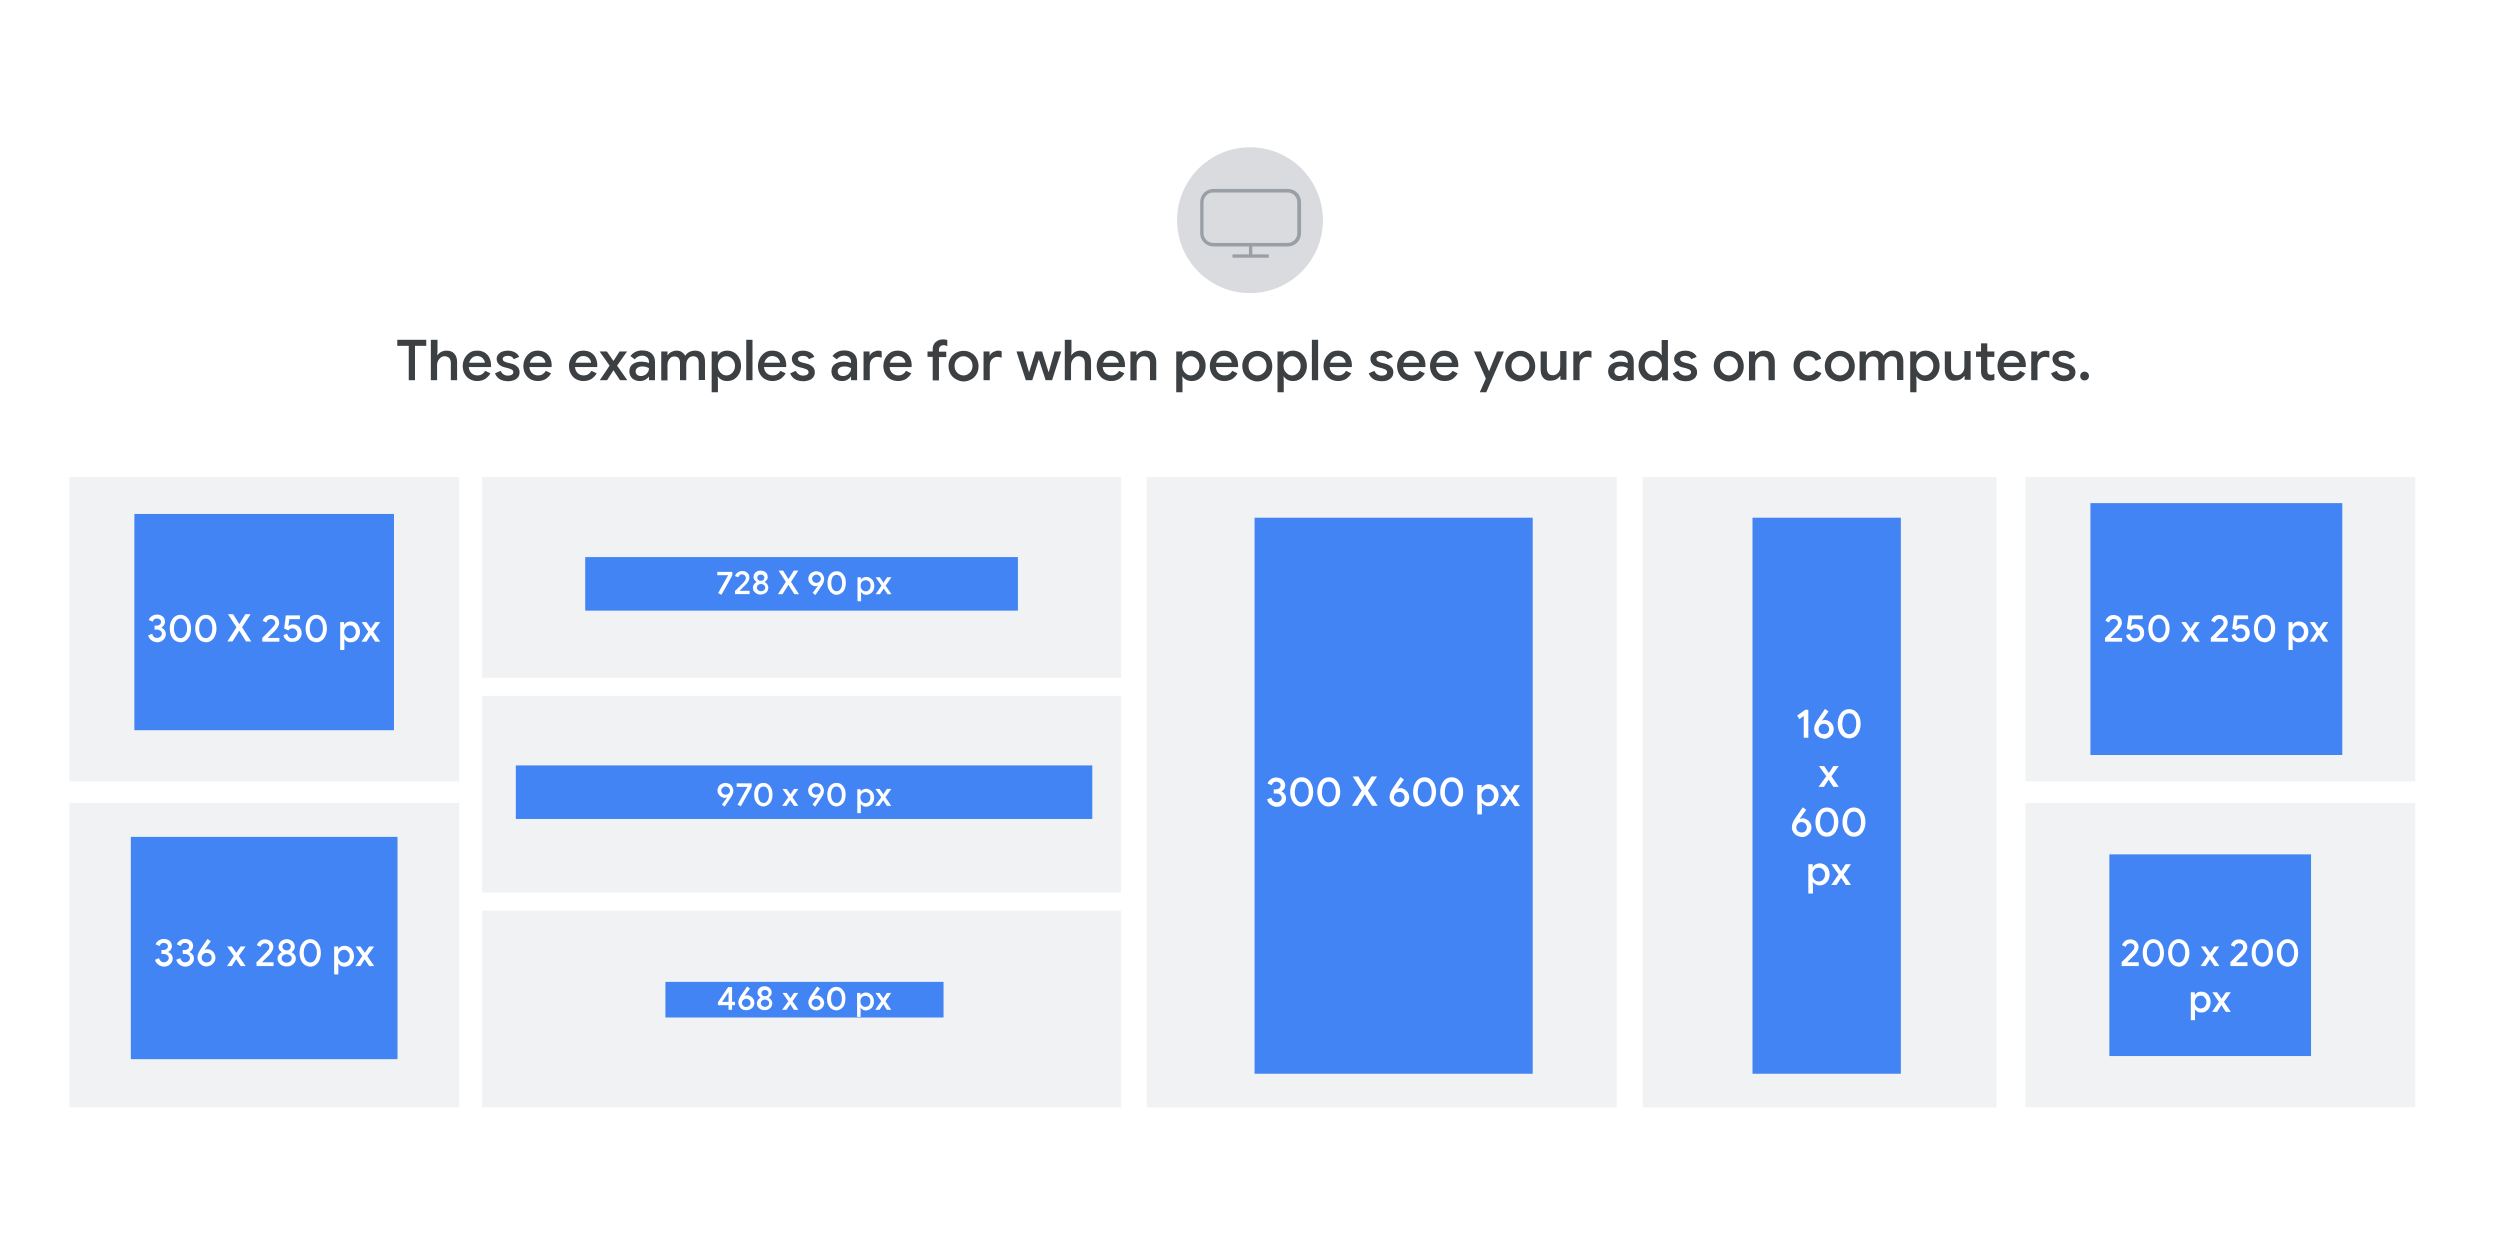 <?xml version="1.0" encoding="utf-8"?>
<!-- Generator: Adobe Illustrator 24.0.0, SVG Export Plug-In . SVG Version: 6.00 Build 0)  -->
<svg version="1.1" id="Layer_1" xmlns="http://www.w3.org/2000/svg" xmlns:xlink="http://www.w3.org/1999/xlink" x="0px" y="0px"
	 viewBox="0 0 1200 600" style="enable-background:new 0 0 1200 600;" xml:space="preserve">
<style type="text/css">
	.st0{fill:#FFFFFF;}
	.st1{fill:#F0F2F3;}
	.st2{fill:#4284F3;}
	.st3{enable-background:new    ;}
	.st4{fill:#3C4043;}
	.st5{fill:#D9DBDF;}
	.st6{fill:#999FA5;}
</style>
<g>
	<rect x="-13.7" y="-18.4" class="st0" width="1232.1" height="632.9"/>
	<rect x="550.4" y="229" class="st1" width="225.6" height="302.6"/>
	<rect x="602.2" y="248.5" class="st2" width="133.5" height="266.9"/>
	<rect x="33.3" y="229" class="st1" width="187.1" height="146.1"/>
	<rect x="64.5" y="246.7" class="st2" width="124.6" height="103.8"/>
	<rect x="231.4" y="229" class="st1" width="306.7" height="96.3"/>
	<rect x="231.4" y="334" class="st1" width="306.7" height="94.4"/>
	<rect x="231.4" y="437.1" class="st1" width="306.7" height="94.4"/>
	<g class="st3">
		<path class="st4" d="M196.1,166h-5.4v-2.9h13.9v2.9h-5.4v16.5h-3V166z"/>
		<path class="st4" d="M207,163.1h3v5.3l-0.1,2.1h0.1c0.4-0.6,1-1.2,1.8-1.6s1.6-0.6,2.5-0.6c1.7,0,3,0.5,3.8,1.5
			c0.9,1,1.3,2.3,1.3,4v8.7h-3v-8.3c0-1-0.3-1.8-0.8-2.4c-0.6-0.5-1.3-0.8-2.2-0.8c-0.7,0-1.3,0.2-1.8,0.6c-0.5,0.4-1,0.9-1.3,1.5
			c-0.3,0.6-0.5,1.3-0.5,2v7.4h-3V163.1z"/>
		<path class="st4" d="M225.5,182c-1.1-0.6-1.9-1.5-2.5-2.6c-0.6-1.1-0.9-2.4-0.9-3.7c0-1.3,0.3-2.5,0.9-3.7c0.6-1.1,1.4-2,2.4-2.7
			c1-0.7,2.2-1,3.6-1c1.4,0,2.6,0.3,3.6,0.9s1.8,1.5,2.3,2.5c0.5,1.1,0.8,2.3,0.8,3.6c0,0.3,0,0.6-0.1,0.9h-10.6
			c0.1,1.3,0.6,2.3,1.4,3c0.8,0.7,1.7,1,2.8,1c0.8,0,1.6-0.2,2.2-0.6s1.1-0.9,1.5-1.6l2.5,1.2c-0.6,1.1-1.5,2-2.5,2.7
			c-1,0.6-2.3,1-3.8,1C227.8,182.9,226.6,182.6,225.5,182z M232.7,174c0-0.5-0.2-1-0.5-1.4c-0.3-0.5-0.7-0.9-1.2-1.2
			c-0.6-0.3-1.2-0.5-2-0.5c-1,0-1.8,0.3-2.4,0.9c-0.7,0.6-1.1,1.3-1.4,2.3H232.7z"/>
		<path class="st4" d="M239.7,181.9c-1-0.7-1.7-1.6-2.1-2.7l2.7-1.2c0.3,0.7,0.8,1.3,1.4,1.7c0.6,0.4,1.3,0.6,2,0.6
			c0.7,0,1.4-0.1,1.9-0.4c0.5-0.3,0.8-0.7,0.8-1.2c0-0.5-0.2-0.9-0.6-1.2c-0.4-0.3-1.1-0.5-2-0.8l-1.6-0.4c-1.1-0.3-2-0.7-2.7-1.4
			s-1.1-1.6-1.1-2.6c0-0.8,0.2-1.5,0.7-2.1s1.1-1.1,1.9-1.4c0.8-0.3,1.7-0.5,2.7-0.5c1.3,0,2.4,0.3,3.4,0.8c1,0.5,1.7,1.3,2.1,2.2
			l-2.6,1.1c-0.5-1.1-1.5-1.6-2.9-1.6c-0.7,0-1.2,0.1-1.7,0.4c-0.5,0.3-0.7,0.6-0.7,1.1c0,0.4,0.2,0.8,0.5,1
			c0.3,0.3,0.8,0.5,1.5,0.7l2,0.5c1.4,0.3,2.4,0.9,3.1,1.6c0.7,0.7,1,1.5,1,2.6c0,0.9-0.2,1.6-0.7,2.3s-1.2,1.2-2,1.5
			s-1.8,0.5-2.9,0.5C242,182.9,240.7,182.6,239.7,181.9z"/>
		<path class="st4" d="M254.6,182c-1.1-0.6-1.9-1.5-2.5-2.6c-0.6-1.1-0.9-2.4-0.9-3.7c0-1.3,0.3-2.5,0.9-3.7c0.6-1.1,1.4-2,2.4-2.7
			c1-0.7,2.2-1,3.6-1c1.4,0,2.6,0.3,3.6,0.9s1.8,1.5,2.3,2.5c0.5,1.1,0.8,2.3,0.8,3.6c0,0.3,0,0.6-0.1,0.9h-10.6
			c0.1,1.3,0.6,2.3,1.4,3c0.8,0.7,1.7,1,2.8,1c0.8,0,1.6-0.2,2.2-0.6s1.1-0.9,1.5-1.6l2.5,1.2c-0.6,1.1-1.5,2-2.5,2.7
			c-1,0.6-2.3,1-3.8,1C256.9,182.9,255.7,182.6,254.6,182z M261.8,174c0-0.5-0.2-1-0.5-1.4c-0.3-0.5-0.7-0.9-1.2-1.2
			c-0.6-0.3-1.2-0.5-2-0.5c-1,0-1.8,0.3-2.4,0.9c-0.7,0.6-1.1,1.3-1.4,2.3H261.8z"/>
		<path class="st4" d="M276.5,182c-1.1-0.6-1.9-1.5-2.5-2.6c-0.6-1.1-0.9-2.4-0.9-3.7c0-1.3,0.3-2.5,0.9-3.7c0.6-1.1,1.4-2,2.4-2.7
			c1-0.7,2.2-1,3.6-1c1.4,0,2.6,0.3,3.6,0.9s1.8,1.5,2.3,2.5c0.5,1.1,0.8,2.3,0.8,3.6c0,0.3,0,0.6-0.1,0.9h-10.6
			c0.1,1.3,0.6,2.3,1.4,3c0.8,0.7,1.7,1,2.8,1c0.8,0,1.6-0.2,2.2-0.6s1.1-0.9,1.5-1.6l2.5,1.2c-0.6,1.1-1.5,2-2.5,2.7
			c-1,0.6-2.3,1-3.8,1C278.8,182.9,277.6,182.6,276.5,182z M283.7,174c0-0.5-0.2-1-0.5-1.4c-0.3-0.5-0.7-0.9-1.2-1.2
			c-0.6-0.3-1.2-0.5-2-0.5c-1,0-1.8,0.3-2.4,0.9c-0.7,0.6-1.1,1.3-1.4,2.3H283.7z"/>
		<path class="st4" d="M292.6,175.5l-4.8-6.8h3.5l3.1,4.5h0.1l2.9-4.5h3.6l-4.8,6.8l4.9,7h-3.5l-3.1-4.7h-0.1l-3,4.7h-3.5
			L292.6,175.5z"/>
		<path class="st4" d="M304.5,182.3c-0.8-0.4-1.4-0.9-1.8-1.7c-0.4-0.7-0.6-1.5-0.6-2.4c0-1.4,0.5-2.6,1.6-3.4
			c1.1-0.8,2.4-1.2,4.1-1.2c0.8,0,1.5,0.1,2.2,0.2c0.6,0.2,1.2,0.3,1.5,0.5v-0.7c0-0.8-0.3-1.5-0.9-2.1c-0.6-0.5-1.4-0.8-2.4-0.8
			c-0.7,0-1.4,0.2-2,0.5c-0.6,0.3-1.1,0.7-1.5,1.3l-2.1-1.6c0.6-0.8,1.4-1.5,2.4-2c1-0.5,2.1-0.7,3.2-0.7c2,0,3.5,0.5,4.6,1.5
			c1.1,1,1.6,2.4,1.6,4.2v8.6h-2.9v-1.7h-0.1c-0.4,0.6-1,1.1-1.7,1.5c-0.7,0.4-1.6,0.6-2.5,0.6C306.1,182.9,305.3,182.7,304.5,182.3
			z M309.6,180c0.6-0.3,1-0.8,1.4-1.4s0.5-1.2,0.5-1.9c-0.4-0.2-0.9-0.4-1.4-0.6c-0.6-0.1-1.1-0.2-1.7-0.2c-1.1,0-1.9,0.2-2.5,0.7
			s-0.8,1-0.8,1.7c0,0.6,0.2,1.1,0.7,1.6c0.5,0.4,1.1,0.6,1.9,0.6C308.4,180.5,309,180.3,309.6,180z"/>
		<path class="st4" d="M317.6,168.7h2.8v1.8h0.1c0.4-0.7,1-1.2,1.8-1.6c0.8-0.4,1.6-0.6,2.4-0.6c1,0,1.9,0.2,2.6,0.7
			c0.7,0.5,1.3,1.1,1.6,1.8c0.5-0.8,1.1-1.4,1.9-1.8s1.7-0.7,2.8-0.7c1.6,0,2.8,0.5,3.6,1.4s1.2,2.3,1.2,3.9v8.8h-3v-8.3
			c0-2.1-0.9-3.1-2.7-3.1c-1,0-1.7,0.4-2.4,1.2c-0.6,0.8-0.9,1.7-0.9,2.9v7.4h-3v-8.3c0-2.1-0.9-3.1-2.8-3.1c-0.9,0-1.7,0.4-2.3,1.2
			c-0.6,0.8-0.9,1.7-0.9,2.9v7.4h-3V168.7z"/>
		<path class="st4" d="M341.7,168.7h2.8v1.8h0.1c0.4-0.6,1-1.2,1.8-1.6c0.8-0.4,1.7-0.6,2.6-0.6c1.2,0,2.4,0.3,3.4,0.9
			c1,0.6,1.8,1.5,2.4,2.6c0.6,1.1,0.9,2.4,0.9,3.8c0,1.4-0.3,2.7-0.9,3.8c-0.6,1.1-1.4,2-2.4,2.6c-1,0.6-2.1,0.9-3.4,0.9
			c-1,0-1.8-0.2-2.6-0.6c-0.8-0.4-1.4-1-1.8-1.6h-0.1l0.1,1.9v5.7h-3V168.7z M350.7,179.6c0.6-0.4,1.1-0.9,1.5-1.6s0.6-1.5,0.6-2.4
			c0-0.9-0.2-1.7-0.6-2.4s-0.9-1.2-1.5-1.6c-0.6-0.4-1.3-0.6-2-0.6c-0.7,0-1.4,0.2-2,0.6c-0.6,0.4-1.1,0.9-1.5,1.6
			c-0.4,0.7-0.6,1.5-0.6,2.4c0,0.9,0.2,1.7,0.6,2.4c0.4,0.7,0.9,1.2,1.5,1.6c0.6,0.4,1.3,0.6,2,0.6
			C349.4,180.2,350.1,180,350.7,179.6z"/>
		<path class="st4" d="M358.2,163.1h3v19.4h-3V163.1z"/>
		<path class="st4" d="M367.2,182c-1.1-0.6-1.9-1.5-2.5-2.6c-0.6-1.1-0.9-2.4-0.9-3.7c0-1.3,0.3-2.5,0.9-3.7c0.6-1.1,1.4-2,2.4-2.7
			c1-0.7,2.2-1,3.6-1c1.4,0,2.6,0.3,3.6,0.9s1.8,1.5,2.3,2.5c0.5,1.1,0.8,2.3,0.8,3.6c0,0.3,0,0.6-0.1,0.9h-10.6
			c0.1,1.3,0.6,2.3,1.4,3c0.8,0.7,1.7,1,2.8,1c0.8,0,1.6-0.2,2.2-0.6s1.1-0.9,1.5-1.6l2.5,1.2c-0.6,1.1-1.5,2-2.5,2.7
			c-1,0.6-2.3,1-3.8,1C369.5,182.9,368.3,182.6,367.2,182z M374.4,174c0-0.5-0.2-1-0.5-1.4c-0.3-0.5-0.7-0.9-1.2-1.2
			c-0.6-0.3-1.2-0.5-2-0.5c-1,0-1.8,0.3-2.4,0.9c-0.7,0.6-1.1,1.3-1.4,2.3H374.4z"/>
		<path class="st4" d="M381.4,181.9c-1-0.7-1.7-1.6-2.1-2.7l2.7-1.2c0.3,0.7,0.8,1.3,1.4,1.7c0.6,0.4,1.3,0.6,2,0.6
			c0.7,0,1.4-0.1,1.9-0.4c0.5-0.3,0.8-0.7,0.8-1.2c0-0.5-0.2-0.9-0.6-1.2c-0.4-0.3-1.1-0.5-2-0.8l-1.6-0.4c-1.1-0.3-2-0.7-2.7-1.4
			s-1.1-1.6-1.1-2.6c0-0.8,0.2-1.5,0.7-2.1s1.1-1.1,1.9-1.4c0.8-0.3,1.7-0.5,2.7-0.5c1.3,0,2.4,0.3,3.4,0.8c1,0.5,1.7,1.3,2.1,2.2
			l-2.6,1.1c-0.5-1.1-1.5-1.6-2.9-1.6c-0.7,0-1.2,0.1-1.7,0.4c-0.5,0.3-0.7,0.6-0.7,1.1c0,0.4,0.2,0.8,0.5,1
			c0.3,0.3,0.8,0.5,1.5,0.7l2,0.5c1.4,0.3,2.4,0.9,3.1,1.6c0.7,0.7,1,1.5,1,2.6c0,0.9-0.2,1.6-0.7,2.3s-1.2,1.2-2,1.5
			s-1.8,0.5-2.9,0.5C383.7,182.9,382.4,182.6,381.4,181.9z"/>
		<path class="st4" d="M401.5,182.3c-0.8-0.4-1.4-0.9-1.8-1.7c-0.4-0.7-0.6-1.5-0.6-2.4c0-1.4,0.5-2.6,1.6-3.4
			c1.1-0.8,2.4-1.2,4.1-1.2c0.8,0,1.5,0.1,2.2,0.2c0.6,0.2,1.2,0.3,1.5,0.5v-0.7c0-0.8-0.3-1.5-0.9-2.1c-0.6-0.5-1.4-0.8-2.4-0.8
			c-0.7,0-1.4,0.2-2,0.5c-0.6,0.3-1.1,0.7-1.5,1.3l-2.1-1.6c0.6-0.8,1.4-1.5,2.4-2c1-0.5,2.1-0.7,3.2-0.7c2,0,3.5,0.5,4.6,1.5
			c1.1,1,1.6,2.4,1.6,4.2v8.6h-2.9v-1.7h-0.1c-0.4,0.6-1,1.1-1.7,1.5c-0.7,0.4-1.6,0.6-2.5,0.6C403.2,182.9,402.3,182.7,401.5,182.3
			z M406.6,180c0.6-0.3,1-0.8,1.4-1.4s0.5-1.2,0.5-1.9c-0.4-0.2-0.9-0.4-1.4-0.6c-0.6-0.1-1.1-0.2-1.7-0.2c-1.1,0-1.9,0.2-2.5,0.7
			s-0.8,1-0.8,1.7c0,0.6,0.2,1.1,0.7,1.6c0.5,0.4,1.1,0.6,1.9,0.6C405.4,180.5,406,180.3,406.6,180z"/>
		<path class="st4" d="M414.6,168.7h2.8v2h0.1c0.3-0.7,0.8-1.3,1.6-1.7s1.6-0.7,2.4-0.7c0.7,0,1.2,0.1,1.7,0.3v3.1
			c-0.8-0.3-1.5-0.4-2.1-0.4c-0.7,0-1.3,0.2-1.8,0.5c-0.5,0.4-1,0.8-1.3,1.4c-0.3,0.6-0.5,1.3-0.5,2v7.3h-3V168.7z"/>
		<path class="st4" d="M427.4,182c-1.1-0.6-1.9-1.5-2.5-2.6c-0.6-1.1-0.9-2.4-0.9-3.7c0-1.3,0.3-2.5,0.9-3.7c0.6-1.1,1.4-2,2.4-2.7
			c1-0.7,2.2-1,3.6-1c1.4,0,2.6,0.3,3.6,0.9s1.8,1.5,2.3,2.5c0.5,1.1,0.8,2.3,0.8,3.6c0,0.3,0,0.6-0.1,0.9H427
			c0.1,1.3,0.6,2.3,1.4,3c0.8,0.7,1.7,1,2.8,1c0.8,0,1.6-0.2,2.2-0.6s1.1-0.9,1.5-1.6l2.5,1.2c-0.6,1.1-1.5,2-2.5,2.7
			c-1,0.6-2.3,1-3.8,1C429.7,182.9,428.5,182.6,427.4,182z M434.6,174c0-0.5-0.2-1-0.5-1.4c-0.3-0.5-0.7-0.9-1.2-1.2
			c-0.6-0.3-1.2-0.5-2-0.5c-1,0-1.8,0.3-2.4,0.9c-0.7,0.6-1.1,1.3-1.4,2.3H434.6z"/>
		<path class="st4" d="M447.7,171.3h-2.5v-2.6h2.5v-1.1c0-1.4,0.5-2.6,1.4-3.4c0.9-0.8,2.1-1.3,3.5-1.3c0.8,0,1.5,0.1,2.1,0.3v2.9
			c-0.3-0.1-0.6-0.2-0.9-0.3s-0.6-0.1-1-0.1c-0.6,0-1.1,0.2-1.5,0.6c-0.4,0.4-0.6,0.9-0.6,1.6v0.9h3.5v2.6h-3.5v11.2h-3V171.3z"/>
		<path class="st4" d="M458.8,182c-1.1-0.6-2-1.5-2.6-2.6c-0.6-1.1-0.9-2.4-0.9-3.7c0-1.4,0.3-2.6,0.9-3.7c0.6-1.1,1.5-2,2.6-2.6
			c1.1-0.6,2.3-1,3.7-1s2.6,0.3,3.7,1c1.1,0.6,2,1.5,2.6,2.7c0.6,1.1,0.9,2.4,0.9,3.7c0,1.4-0.3,2.6-0.9,3.7s-1.5,2-2.6,2.6
			c-1.1,0.6-2.3,1-3.7,1S459.9,182.6,458.8,182z M464.6,179.6c0.6-0.4,1.2-0.9,1.6-1.6c0.4-0.7,0.6-1.5,0.6-2.4
			c0-0.9-0.2-1.8-0.6-2.4c-0.4-0.7-0.9-1.2-1.6-1.6c-0.6-0.4-1.4-0.6-2.1-0.6c-0.8,0-1.5,0.2-2.1,0.6c-0.6,0.4-1.2,0.9-1.6,1.6
			c-0.4,0.7-0.6,1.5-0.6,2.4c0,0.9,0.2,1.8,0.6,2.4c0.4,0.7,0.9,1.2,1.6,1.6c0.6,0.4,1.4,0.6,2.1,0.6
			C463.3,180.2,464,180,464.6,179.6z"/>
		<path class="st4" d="M472.2,168.7h2.8v2h0.1c0.3-0.7,0.8-1.3,1.6-1.7s1.6-0.7,2.4-0.7c0.7,0,1.2,0.1,1.7,0.3v3.1
			c-0.8-0.3-1.5-0.4-2.1-0.4c-0.7,0-1.3,0.2-1.8,0.5c-0.5,0.4-1,0.8-1.3,1.4c-0.3,0.6-0.5,1.3-0.5,2v7.3h-3V168.7z"/>
		<path class="st4" d="M487.9,168.7h3.2l2.8,9.9h0.1l3.1-9.9h3.1l3.1,9.9h0.1l2.8-9.9h3.2l-4.4,13.8h-3.1l-3.2-9.9h-0.1l-3.1,9.9
			h-3.1L487.9,168.7z"/>
		<path class="st4" d="M511.3,163.1h3v5.3l-0.1,2.1h0.1c0.4-0.6,1-1.2,1.8-1.6s1.6-0.6,2.5-0.6c1.7,0,3,0.5,3.8,1.5
			c0.9,1,1.3,2.3,1.3,4v8.7h-3v-8.3c0-1-0.3-1.8-0.8-2.4c-0.6-0.5-1.3-0.8-2.2-0.8c-0.7,0-1.3,0.2-1.8,0.6c-0.5,0.4-1,0.9-1.3,1.5
			c-0.3,0.6-0.5,1.3-0.5,2v7.4h-3V163.1z"/>
		<path class="st4" d="M529.8,182c-1.1-0.6-1.9-1.5-2.5-2.6c-0.6-1.1-0.9-2.4-0.9-3.7c0-1.3,0.3-2.5,0.9-3.7c0.6-1.1,1.4-2,2.4-2.7
			c1-0.7,2.2-1,3.6-1c1.4,0,2.6,0.3,3.6,0.9s1.8,1.5,2.3,2.5c0.5,1.1,0.8,2.3,0.8,3.6c0,0.3,0,0.6-0.1,0.9h-10.6
			c0.1,1.3,0.6,2.3,1.4,3c0.8,0.7,1.7,1,2.8,1c0.8,0,1.6-0.2,2.2-0.6s1.1-0.9,1.5-1.6l2.5,1.2c-0.6,1.1-1.5,2-2.5,2.7
			c-1,0.6-2.3,1-3.8,1C532.1,182.9,530.9,182.6,529.8,182z M537,174c0-0.5-0.2-1-0.5-1.4c-0.3-0.5-0.7-0.9-1.2-1.2
			c-0.6-0.3-1.2-0.5-2-0.5c-1,0-1.8,0.3-2.4,0.9c-0.7,0.6-1.1,1.3-1.4,2.3H537z"/>
		<path class="st4" d="M542.7,168.7h2.8v1.8h0.1c0.4-0.6,1-1.2,1.8-1.6s1.6-0.6,2.5-0.6c1.7,0,3,0.5,3.8,1.5s1.3,2.3,1.3,4v8.7h-3
			v-8.3c0-1.1-0.3-1.9-0.8-2.4c-0.5-0.5-1.3-0.8-2.2-0.8c-0.7,0-1.3,0.2-1.8,0.6c-0.5,0.4-0.9,0.9-1.2,1.5c-0.3,0.6-0.4,1.3-0.4,2
			v7.5h-3V168.7z"/>
		<path class="st4" d="M564.7,168.7h2.8v1.8h0.1c0.4-0.6,1-1.2,1.8-1.6c0.8-0.4,1.7-0.6,2.6-0.6c1.2,0,2.4,0.3,3.4,0.9
			c1,0.6,1.8,1.5,2.4,2.6c0.6,1.1,0.9,2.4,0.9,3.8c0,1.4-0.3,2.7-0.9,3.8c-0.6,1.1-1.4,2-2.4,2.6c-1,0.6-2.1,0.9-3.4,0.9
			c-1,0-1.8-0.2-2.6-0.6c-0.8-0.4-1.4-1-1.8-1.6h-0.1l0.1,1.9v5.7h-3V168.7z M573.6,179.6c0.6-0.4,1.1-0.9,1.5-1.6s0.6-1.5,0.6-2.4
			c0-0.9-0.2-1.7-0.6-2.4s-0.9-1.2-1.5-1.6c-0.6-0.4-1.3-0.6-2-0.6c-0.7,0-1.4,0.2-2,0.6c-0.6,0.4-1.1,0.9-1.5,1.6
			c-0.4,0.7-0.6,1.5-0.6,2.4c0,0.9,0.2,1.7,0.6,2.4c0.4,0.7,0.9,1.2,1.5,1.6c0.6,0.4,1.3,0.6,2,0.6C572.3,180.2,573,180,573.6,179.6
			z"/>
		<path class="st4" d="M584.1,182c-1.1-0.6-1.9-1.5-2.5-2.6c-0.6-1.1-0.9-2.4-0.9-3.7c0-1.3,0.3-2.5,0.9-3.7c0.6-1.1,1.4-2,2.4-2.7
			c1-0.7,2.2-1,3.6-1c1.4,0,2.6,0.3,3.6,0.9s1.8,1.5,2.3,2.5c0.5,1.1,0.8,2.3,0.8,3.6c0,0.3,0,0.6-0.1,0.9h-10.6
			c0.1,1.3,0.6,2.3,1.4,3c0.8,0.7,1.7,1,2.8,1c0.8,0,1.6-0.2,2.2-0.6s1.1-0.9,1.5-1.6l2.5,1.2c-0.6,1.1-1.5,2-2.5,2.7
			c-1,0.6-2.3,1-3.8,1C586.3,182.9,585.1,182.6,584.1,182z M591.2,174c0-0.5-0.2-1-0.5-1.4c-0.3-0.5-0.7-0.9-1.2-1.2
			c-0.6-0.3-1.2-0.5-2-0.5c-1,0-1.8,0.3-2.4,0.9c-0.7,0.6-1.1,1.3-1.4,2.3H591.2z"/>
		<path class="st4" d="M599.8,182c-1.1-0.6-2-1.5-2.6-2.6c-0.6-1.1-0.9-2.4-0.9-3.7c0-1.4,0.3-2.6,0.9-3.7c0.6-1.1,1.5-2,2.6-2.6
			c1.1-0.6,2.3-1,3.7-1s2.6,0.3,3.7,1c1.1,0.6,2,1.5,2.6,2.7c0.6,1.1,0.9,2.4,0.9,3.7c0,1.4-0.3,2.6-0.9,3.7s-1.5,2-2.6,2.6
			c-1.1,0.6-2.3,1-3.7,1S600.9,182.6,599.8,182z M605.7,179.6c0.6-0.4,1.2-0.9,1.6-1.6c0.4-0.7,0.6-1.5,0.6-2.4
			c0-0.9-0.2-1.8-0.6-2.4c-0.4-0.7-0.9-1.2-1.6-1.6c-0.6-0.4-1.4-0.6-2.1-0.6s-1.5,0.2-2.1,0.6c-0.6,0.4-1.2,0.9-1.6,1.6
			c-0.4,0.7-0.6,1.5-0.6,2.4c0,0.9,0.2,1.8,0.6,2.4c0.4,0.7,0.9,1.2,1.6,1.6c0.6,0.4,1.4,0.6,2.1,0.6S605,180,605.7,179.6z"/>
		<path class="st4" d="M613.3,168.7h2.8v1.8h0.1c0.4-0.6,1-1.2,1.8-1.6c0.8-0.4,1.7-0.6,2.6-0.6c1.2,0,2.4,0.3,3.4,0.9
			c1,0.6,1.8,1.5,2.4,2.6s0.9,2.4,0.9,3.8c0,1.4-0.3,2.7-0.9,3.8s-1.4,2-2.4,2.6c-1,0.6-2.1,0.9-3.4,0.9c-1,0-1.8-0.2-2.6-0.6
			c-0.8-0.4-1.4-1-1.8-1.6h-0.1l0.1,1.9v5.7h-3V168.7z M622.2,179.6c0.6-0.4,1.1-0.9,1.5-1.6s0.6-1.5,0.6-2.4c0-0.9-0.2-1.7-0.6-2.4
			s-0.9-1.2-1.5-1.6c-0.6-0.4-1.3-0.6-2-0.6s-1.4,0.2-2,0.6c-0.6,0.4-1.1,0.9-1.5,1.6c-0.4,0.7-0.6,1.5-0.6,2.4
			c0,0.9,0.2,1.7,0.6,2.4c0.4,0.7,0.9,1.2,1.5,1.6c0.6,0.4,1.3,0.6,2,0.6S621.6,180,622.2,179.6z"/>
		<path class="st4" d="M629.7,163.1h3v19.4h-3V163.1z"/>
		<path class="st4" d="M638.7,182c-1.1-0.6-1.9-1.5-2.5-2.6s-0.9-2.4-0.9-3.7c0-1.3,0.3-2.5,0.9-3.7c0.6-1.1,1.4-2,2.4-2.7
			c1-0.7,2.2-1,3.6-1c1.4,0,2.6,0.3,3.6,0.9c1,0.6,1.8,1.5,2.3,2.5c0.5,1.1,0.8,2.3,0.8,3.6c0,0.3,0,0.6-0.1,0.9h-10.6
			c0.1,1.3,0.6,2.3,1.4,3c0.8,0.7,1.7,1,2.8,1c0.8,0,1.6-0.2,2.2-0.6s1.1-0.9,1.5-1.6l2.5,1.2c-0.6,1.1-1.5,2-2.5,2.7
			c-1,0.6-2.3,1-3.8,1C641,182.9,639.8,182.6,638.7,182z M645.9,174c0-0.5-0.2-1-0.5-1.4c-0.3-0.5-0.7-0.9-1.2-1.2
			c-0.5-0.3-1.2-0.5-2-0.5c-1,0-1.8,0.3-2.4,0.9c-0.7,0.6-1.1,1.3-1.4,2.3H645.9z"/>
		<path class="st4" d="M659.1,181.9c-1-0.7-1.7-1.6-2.1-2.7l2.7-1.2c0.3,0.7,0.8,1.3,1.4,1.7c0.6,0.4,1.3,0.6,2,0.6
			c0.7,0,1.4-0.1,1.9-0.4c0.5-0.3,0.8-0.7,0.8-1.2c0-0.5-0.2-0.9-0.6-1.2c-0.4-0.3-1.1-0.5-2-0.8l-1.6-0.4c-1.1-0.3-2-0.7-2.7-1.4
			c-0.7-0.7-1.1-1.6-1.1-2.6c0-0.8,0.2-1.5,0.7-2.1c0.5-0.6,1.1-1.1,1.9-1.4c0.8-0.3,1.7-0.5,2.7-0.5c1.3,0,2.4,0.3,3.4,0.8
			c1,0.5,1.7,1.3,2.1,2.2l-2.6,1.1c-0.5-1.1-1.5-1.6-2.9-1.6c-0.7,0-1.2,0.1-1.7,0.4s-0.7,0.6-0.7,1.1c0,0.4,0.2,0.8,0.5,1
			s0.8,0.5,1.5,0.7l2,0.5c1.4,0.3,2.4,0.9,3.1,1.6c0.7,0.7,1,1.5,1,2.6c0,0.9-0.2,1.6-0.7,2.3s-1.2,1.2-2,1.5
			c-0.9,0.4-1.8,0.5-2.9,0.5C661.4,182.9,660.1,182.6,659.1,181.9z"/>
		<path class="st4" d="M674,182c-1.1-0.6-1.9-1.5-2.5-2.6s-0.9-2.4-0.9-3.7c0-1.3,0.3-2.5,0.9-3.7c0.6-1.1,1.4-2,2.4-2.7
			c1-0.7,2.2-1,3.6-1c1.4,0,2.6,0.3,3.6,0.9c1,0.6,1.8,1.5,2.3,2.5c0.5,1.1,0.8,2.3,0.8,3.6c0,0.3,0,0.6-0.1,0.9h-10.6
			c0.1,1.3,0.6,2.3,1.4,3c0.8,0.7,1.7,1,2.8,1c0.8,0,1.6-0.2,2.2-0.6s1.1-0.9,1.5-1.6l2.5,1.2c-0.6,1.1-1.5,2-2.5,2.7
			c-1,0.6-2.3,1-3.8,1C676.3,182.9,675.1,182.6,674,182z M681.2,174c0-0.5-0.2-1-0.5-1.4c-0.3-0.5-0.7-0.9-1.2-1.2
			c-0.5-0.3-1.2-0.5-2-0.5c-1,0-1.8,0.3-2.4,0.9c-0.7,0.6-1.1,1.3-1.4,2.3H681.2z"/>
		<path class="st4" d="M689.8,182c-1.1-0.6-1.9-1.5-2.5-2.6c-0.6-1.1-0.9-2.4-0.9-3.7c0-1.3,0.3-2.5,0.9-3.7c0.6-1.1,1.4-2,2.4-2.7
			s2.2-1,3.6-1c1.4,0,2.6,0.3,3.6,0.9c1,0.6,1.8,1.5,2.3,2.5c0.5,1.1,0.8,2.3,0.8,3.6c0,0.3,0,0.6-0.1,0.9h-10.6
			c0.1,1.3,0.6,2.3,1.4,3s1.7,1,2.8,1c0.8,0,1.6-0.2,2.2-0.6s1.1-0.9,1.5-1.6l2.5,1.2c-0.6,1.1-1.5,2-2.5,2.7s-2.3,1-3.8,1
			C692,182.9,690.8,182.6,689.8,182z M696.9,174c0-0.5-0.2-1-0.5-1.4c-0.3-0.5-0.7-0.9-1.2-1.2c-0.6-0.3-1.2-0.5-2-0.5
			c-1,0-1.8,0.3-2.4,0.9c-0.7,0.6-1.1,1.3-1.4,2.3H696.9z"/>
		<path class="st4" d="M713.2,181.7l-5.7-13h3.3l3.9,9.4h0.1l3.8-9.4h3.3l-8.5,19.6h-3.1L713.2,181.7z"/>
		<path class="st4" d="M726,182c-1.1-0.6-2-1.5-2.6-2.6c-0.6-1.1-0.9-2.4-0.9-3.7c0-1.4,0.3-2.6,0.9-3.7c0.6-1.1,1.5-2,2.6-2.6
			c1.1-0.6,2.3-1,3.7-1s2.6,0.3,3.7,1c1.1,0.6,2,1.5,2.6,2.7c0.6,1.1,0.9,2.4,0.9,3.7c0,1.4-0.3,2.6-0.9,3.7s-1.5,2-2.6,2.6
			c-1.1,0.6-2.3,1-3.7,1S727.1,182.6,726,182z M731.9,179.6c0.6-0.4,1.2-0.9,1.6-1.6s0.6-1.5,0.6-2.4c0-0.9-0.2-1.8-0.6-2.4
			c-0.4-0.7-0.9-1.2-1.6-1.6c-0.6-0.4-1.4-0.6-2.1-0.6c-0.8,0-1.5,0.2-2.1,0.6c-0.6,0.4-1.2,0.9-1.6,1.6c-0.4,0.7-0.6,1.5-0.6,2.4
			c0,0.9,0.2,1.8,0.6,2.4c0.4,0.7,0.9,1.2,1.6,1.6c0.6,0.4,1.4,0.6,2.1,0.6C730.5,180.2,731.2,180,731.9,179.6z"/>
		<path class="st4" d="M740.8,181.4c-0.9-1-1.3-2.4-1.3-4.2v-8.5h3v8.1c0,1.1,0.3,2,0.8,2.5c0.5,0.6,1.2,0.8,2.1,0.8
			c0.7,0,1.3-0.2,1.9-0.6c0.5-0.4,1-0.9,1.2-1.5c0.3-0.6,0.4-1.3,0.4-2v-7.5h3v13.8H749v-1.8h-0.2c-0.4,0.6-1,1.2-1.8,1.6
			s-1.6,0.6-2.5,0.6C742.9,182.9,741.7,182.4,740.8,181.4z"/>
		<path class="st4" d="M755.3,168.7h2.8v2h0.1c0.3-0.7,0.8-1.3,1.6-1.7c0.8-0.5,1.6-0.7,2.4-0.7c0.7,0,1.2,0.1,1.7,0.3v3.1
			c-0.8-0.3-1.5-0.4-2.1-0.4c-0.7,0-1.3,0.2-1.8,0.5c-0.5,0.4-1,0.8-1.3,1.4c-0.3,0.6-0.5,1.3-0.5,2v7.3h-3V168.7z"/>
		<path class="st4" d="M774.3,182.3c-0.8-0.4-1.4-0.9-1.8-1.7c-0.4-0.7-0.6-1.5-0.6-2.4c0-1.4,0.5-2.6,1.6-3.4
			c1.1-0.8,2.4-1.2,4.1-1.2c0.8,0,1.5,0.1,2.2,0.2c0.6,0.2,1.2,0.3,1.5,0.5v-0.7c0-0.8-0.3-1.5-0.9-2.1c-0.6-0.5-1.4-0.8-2.4-0.8
			c-0.7,0-1.4,0.2-2,0.5s-1.1,0.7-1.5,1.3l-2.1-1.6c0.6-0.8,1.4-1.5,2.4-2c1-0.5,2.1-0.7,3.2-0.7c2,0,3.5,0.5,4.6,1.5
			s1.6,2.4,1.6,4.2v8.6h-2.9v-1.7h-0.1c-0.4,0.6-1,1.1-1.7,1.5s-1.6,0.6-2.5,0.6C775.9,182.9,775,182.7,774.3,182.3z M779.4,180
			c0.6-0.3,1-0.8,1.4-1.4c0.3-0.6,0.5-1.2,0.5-1.9c-0.4-0.2-0.9-0.4-1.4-0.6s-1.1-0.2-1.7-0.2c-1.1,0-1.9,0.2-2.5,0.7
			c-0.5,0.4-0.8,1-0.8,1.7c0,0.6,0.2,1.1,0.7,1.6c0.5,0.4,1.1,0.6,1.9,0.6C778.1,180.5,778.8,180.3,779.4,180z"/>
		<path class="st4" d="M789.8,182c-1-0.6-1.8-1.5-2.4-2.6s-0.9-2.4-0.9-3.8c0-1.4,0.3-2.7,0.9-3.8s1.4-2,2.4-2.6
			c1-0.6,2.1-0.9,3.4-0.9c1,0,1.8,0.2,2.6,0.6c0.8,0.4,1.4,1,1.8,1.6h0.1l-0.1-1.9v-5.4h3v19.4h-2.8v-1.8h-0.1
			c-0.4,0.6-1,1.1-1.8,1.6c-0.8,0.4-1.7,0.6-2.6,0.6C791.9,182.9,790.8,182.6,789.8,182z M795.6,179.6c0.6-0.4,1.1-0.9,1.5-1.6
			c0.4-0.7,0.6-1.5,0.6-2.4c0-0.9-0.2-1.7-0.6-2.4c-0.4-0.7-0.9-1.2-1.5-1.6c-0.6-0.4-1.3-0.6-2-0.6c-0.7,0-1.4,0.2-2,0.6
			c-0.6,0.4-1.1,0.9-1.5,1.6s-0.6,1.5-0.6,2.4c0,0.9,0.2,1.7,0.6,2.4s0.9,1.2,1.5,1.6c0.6,0.4,1.3,0.6,2,0.6
			C794.3,180.2,795,180,795.6,179.6z"/>
		<path class="st4" d="M805,181.9c-1-0.7-1.7-1.6-2.1-2.7l2.7-1.2c0.3,0.7,0.8,1.3,1.4,1.7c0.6,0.4,1.3,0.6,2,0.6
			c0.7,0,1.4-0.1,1.9-0.4s0.8-0.7,0.8-1.2c0-0.5-0.2-0.9-0.6-1.2c-0.4-0.3-1.1-0.5-2-0.8l-1.7-0.4c-1.1-0.3-2-0.7-2.7-1.4
			c-0.7-0.7-1.1-1.6-1.1-2.6c0-0.8,0.2-1.5,0.7-2.1c0.5-0.6,1.1-1.1,1.9-1.4c0.8-0.3,1.7-0.5,2.7-0.5c1.3,0,2.4,0.3,3.4,0.8
			c1,0.5,1.7,1.3,2.1,2.2l-2.6,1.1c-0.5-1.1-1.5-1.6-2.9-1.6c-0.7,0-1.2,0.1-1.7,0.4c-0.5,0.3-0.7,0.6-0.7,1.1c0,0.4,0.2,0.8,0.5,1
			c0.3,0.3,0.8,0.5,1.5,0.7l2,0.5c1.4,0.3,2.4,0.9,3.1,1.6s1,1.5,1,2.6c0,0.9-0.2,1.6-0.7,2.3s-1.2,1.2-2,1.5
			c-0.9,0.4-1.8,0.5-2.9,0.5C807.3,182.9,806,182.6,805,181.9z"/>
		<path class="st4" d="M826.1,182c-1.1-0.6-2-1.5-2.6-2.6s-0.9-2.4-0.9-3.7c0-1.4,0.3-2.6,0.9-3.7c0.6-1.1,1.5-2,2.6-2.6
			c1.1-0.6,2.3-1,3.7-1s2.6,0.3,3.7,1c1.1,0.6,2,1.5,2.6,2.7c0.6,1.1,0.9,2.4,0.9,3.7c0,1.4-0.3,2.6-0.9,3.7s-1.5,2-2.6,2.6
			c-1.1,0.6-2.3,1-3.7,1S827.2,182.6,826.1,182z M832,179.6c0.6-0.4,1.2-0.9,1.6-1.6c0.4-0.7,0.6-1.5,0.6-2.4c0-0.9-0.2-1.8-0.6-2.4
			c-0.4-0.7-0.9-1.2-1.6-1.6c-0.6-0.4-1.4-0.6-2.1-0.6s-1.5,0.2-2.1,0.6c-0.6,0.4-1.2,0.9-1.6,1.6c-0.4,0.7-0.6,1.5-0.6,2.4
			c0,0.9,0.2,1.8,0.6,2.4s0.9,1.2,1.6,1.6c0.6,0.4,1.4,0.6,2.1,0.6S831.3,180,832,179.6z"/>
		<path class="st4" d="M839.6,168.7h2.8v1.8h0.1c0.4-0.6,1-1.2,1.8-1.6c0.8-0.4,1.6-0.6,2.5-0.6c1.7,0,3,0.5,3.8,1.5s1.3,2.3,1.3,4
			v8.7h-3v-8.3c0-1.1-0.3-1.9-0.8-2.4c-0.5-0.5-1.3-0.8-2.2-0.8c-0.7,0-1.3,0.2-1.8,0.6c-0.5,0.4-0.9,0.9-1.2,1.5
			c-0.3,0.6-0.4,1.3-0.4,2v7.5h-3V168.7z"/>
		<path class="st4" d="M864.3,182c-1.1-0.6-1.9-1.5-2.5-2.6s-0.9-2.4-0.9-3.8c0-1.4,0.3-2.7,0.9-3.8s1.5-2,2.5-2.6
			c1.1-0.6,2.3-0.9,3.7-0.9c1.5,0,2.8,0.3,3.9,1c1.1,0.7,1.8,1.6,2.3,2.8l-2.7,1.1c-0.6-1.5-1.8-2.2-3.5-2.2c-0.7,0-1.4,0.2-2,0.6
			c-0.6,0.4-1.1,0.9-1.5,1.6c-0.4,0.7-0.6,1.5-0.6,2.4c0,0.9,0.2,1.7,0.6,2.4c0.4,0.7,0.9,1.2,1.5,1.6c0.6,0.4,1.3,0.6,2,0.6
			c0.9,0,1.6-0.2,2.2-0.6s1.1-0.9,1.4-1.7l2.7,1.2c-0.5,1.2-1.3,2.1-2.4,2.8c-1.1,0.7-2.4,1-3.9,1
			C866.7,182.9,865.4,182.6,864.3,182z"/>
		<path class="st4" d="M879.4,182c-1.1-0.6-2-1.5-2.6-2.6s-0.9-2.4-0.9-3.7c0-1.4,0.3-2.6,0.9-3.7c0.6-1.1,1.5-2,2.6-2.6
			c1.1-0.6,2.3-1,3.7-1s2.6,0.3,3.7,1c1.1,0.6,2,1.5,2.6,2.7c0.6,1.1,0.9,2.4,0.9,3.7c0,1.4-0.3,2.6-0.9,3.7s-1.5,2-2.6,2.6
			c-1.1,0.6-2.3,1-3.7,1S880.5,182.6,879.4,182z M885.3,179.6c0.6-0.4,1.2-0.9,1.6-1.6c0.4-0.7,0.6-1.5,0.6-2.4
			c0-0.9-0.2-1.8-0.6-2.4c-0.4-0.7-0.9-1.2-1.6-1.6c-0.6-0.4-1.4-0.6-2.1-0.6s-1.5,0.2-2.1,0.6c-0.6,0.4-1.2,0.9-1.6,1.6
			c-0.4,0.7-0.6,1.5-0.6,2.4c0,0.9,0.2,1.8,0.6,2.4s0.9,1.2,1.6,1.6c0.6,0.4,1.4,0.6,2.1,0.6S884.6,180,885.3,179.6z"/>
		<path class="st4" d="M892.8,168.7h2.8v1.8h0.1c0.4-0.7,1-1.2,1.8-1.6s1.6-0.6,2.4-0.6c1,0,1.9,0.2,2.6,0.7
			c0.7,0.5,1.3,1.1,1.6,1.8c0.5-0.8,1.1-1.4,1.9-1.8c0.8-0.5,1.7-0.7,2.8-0.7c1.6,0,2.8,0.5,3.6,1.4c0.8,1,1.2,2.3,1.2,3.9v8.8h-3
			v-8.3c0-2.1-0.9-3.1-2.7-3.1c-1,0-1.7,0.4-2.4,1.2s-0.9,1.7-0.9,2.9v7.4h-3v-8.3c0-2.1-0.9-3.1-2.8-3.1c-0.9,0-1.7,0.4-2.3,1.2
			s-0.9,1.7-0.9,2.9v7.4h-3V168.7z"/>
		<path class="st4" d="M917,168.7h2.8v1.8h0.1c0.4-0.6,1-1.2,1.8-1.6c0.8-0.4,1.7-0.6,2.6-0.6c1.2,0,2.4,0.3,3.4,0.9
			c1,0.6,1.8,1.5,2.4,2.6c0.6,1.1,0.9,2.4,0.9,3.8c0,1.4-0.3,2.7-0.9,3.8c-0.6,1.1-1.4,2-2.4,2.6c-1,0.6-2.1,0.9-3.4,0.9
			c-1,0-1.8-0.2-2.6-0.6c-0.8-0.4-1.4-1-1.8-1.6h-0.1l0.1,1.9v5.7h-3V168.7z M925.9,179.6c0.6-0.4,1.1-0.9,1.5-1.6s0.6-1.5,0.6-2.4
			c0-0.9-0.2-1.7-0.6-2.4s-0.9-1.2-1.5-1.6c-0.6-0.4-1.3-0.6-2-0.6c-0.7,0-1.4,0.2-2,0.6c-0.6,0.4-1.1,0.9-1.5,1.6s-0.6,1.5-0.6,2.4
			c0,0.9,0.2,1.7,0.6,2.4s0.9,1.2,1.5,1.6c0.6,0.4,1.3,0.6,2,0.6C924.6,180.2,925.3,180,925.9,179.6z"/>
		<path class="st4" d="M934.8,181.4c-0.9-1-1.3-2.4-1.3-4.2v-8.5h3v8.1c0,1.1,0.3,2,0.8,2.5c0.5,0.6,1.2,0.8,2.1,0.8
			c0.7,0,1.3-0.2,1.9-0.6c0.5-0.4,1-0.9,1.2-1.5c0.3-0.6,0.4-1.3,0.4-2v-7.5h3v13.8H943v-1.8h-0.2c-0.4,0.6-1,1.2-1.8,1.6
			c-0.8,0.4-1.6,0.6-2.5,0.6C936.9,182.9,935.6,182.4,934.8,181.4z"/>
		<path class="st4" d="M953.4,182.4c-0.5-0.2-1-0.5-1.3-0.8c-0.8-0.8-1.2-1.8-1.2-3.2v-7.1h-2.4v-2.6h2.4v-3.9h3v3.9h3.4v2.6h-3.4
			v6.5c0,0.7,0.1,1.3,0.4,1.6c0.3,0.4,0.7,0.5,1.4,0.5c0.3,0,0.6,0,0.8-0.1c0.2-0.1,0.5-0.2,0.8-0.4v2.9c-0.6,0.3-1.3,0.4-2.2,0.4
			C954.5,182.7,953.9,182.6,953.4,182.4z"/>
		<path class="st4" d="M962.2,182c-1.1-0.6-1.9-1.5-2.5-2.6s-0.9-2.4-0.9-3.7c0-1.3,0.3-2.5,0.9-3.7c0.6-1.1,1.4-2,2.4-2.7
			c1-0.7,2.2-1,3.6-1c1.4,0,2.6,0.3,3.6,0.9c1,0.6,1.8,1.5,2.3,2.5c0.5,1.1,0.8,2.3,0.8,3.6c0,0.3,0,0.6-0.1,0.9h-10.6
			c0.1,1.3,0.6,2.3,1.4,3c0.8,0.7,1.7,1,2.8,1c0.8,0,1.6-0.2,2.2-0.6s1.1-0.9,1.5-1.6l2.5,1.2c-0.6,1.1-1.5,2-2.5,2.7
			c-1,0.6-2.3,1-3.8,1C964.4,182.9,963.2,182.6,962.2,182z M969.3,174c0-0.5-0.2-1-0.5-1.4c-0.3-0.5-0.7-0.9-1.2-1.2
			c-0.5-0.3-1.2-0.5-2-0.5c-1,0-1.8,0.3-2.4,0.9c-0.7,0.6-1.1,1.3-1.4,2.3H969.3z"/>
		<path class="st4" d="M975.1,168.7h2.8v2h0.1c0.3-0.7,0.8-1.3,1.6-1.7c0.8-0.5,1.6-0.7,2.4-0.7c0.7,0,1.2,0.1,1.7,0.3v3.1
			c-0.8-0.3-1.5-0.4-2.1-0.4c-0.7,0-1.3,0.2-1.8,0.5c-0.5,0.4-1,0.8-1.3,1.4s-0.5,1.3-0.5,2v7.3h-3V168.7z"/>
		<path class="st4" d="M986.6,181.9c-1-0.7-1.7-1.6-2.1-2.7l2.7-1.2c0.3,0.7,0.8,1.3,1.4,1.7c0.6,0.4,1.3,0.6,2,0.6
			c0.7,0,1.4-0.1,1.9-0.4s0.8-0.7,0.8-1.2c0-0.5-0.2-0.9-0.6-1.2c-0.4-0.3-1.1-0.5-2-0.8l-1.7-0.4c-1.1-0.3-2-0.7-2.7-1.4
			c-0.7-0.7-1.1-1.6-1.1-2.6c0-0.8,0.2-1.5,0.7-2.1c0.5-0.6,1.1-1.1,1.9-1.4c0.8-0.3,1.7-0.5,2.7-0.5c1.3,0,2.4,0.3,3.4,0.8
			c1,0.5,1.7,1.3,2.1,2.2l-2.6,1.1c-0.5-1.1-1.5-1.6-2.9-1.6c-0.7,0-1.2,0.1-1.7,0.4c-0.5,0.3-0.7,0.6-0.7,1.1c0,0.4,0.2,0.8,0.5,1
			c0.3,0.3,0.8,0.5,1.5,0.7l2,0.5c1.4,0.3,2.4,0.9,3.1,1.6s1,1.5,1,2.6c0,0.9-0.2,1.6-0.7,2.3s-1.2,1.2-2,1.5
			c-0.9,0.4-1.8,0.5-2.9,0.5C988.9,182.9,987.6,182.6,986.6,181.9z"/>
		<path class="st4" d="M999.1,182c-0.4-0.4-0.6-0.9-0.6-1.5s0.2-1.1,0.6-1.5c0.4-0.4,0.9-0.6,1.5-0.6s1.1,0.2,1.5,0.6
			c0.4,0.4,0.6,0.9,0.6,1.5s-0.2,1.1-0.6,1.5c-0.4,0.4-0.9,0.6-1.5,0.6S999.5,182.5,999.1,182z"/>
	</g>
	<g class="st3">
		<path class="st0" d="M72.8,307.4c-0.8-0.5-1.4-1.3-1.7-2.4l1.9-0.8c0.2,0.6,0.5,1.1,0.9,1.5c0.4,0.4,0.9,0.5,1.5,0.5
			c0.6,0,1.1-0.2,1.6-0.6c0.4-0.4,0.7-0.8,0.7-1.4c0-0.6-0.2-1.1-0.7-1.4c-0.5-0.4-1-0.6-1.7-0.6h-1.1v-1.9h1c0.6,0,1.1-0.2,1.5-0.5
			s0.6-0.8,0.6-1.3c0-0.5-0.2-0.9-0.6-1.2c-0.4-0.3-0.8-0.4-1.4-0.4c-0.6,0-1,0.1-1.3,0.4c-0.3,0.3-0.6,0.7-0.7,1.1l-1.9-0.8
			c0.2-0.7,0.7-1.3,1.4-1.8c0.7-0.5,1.5-0.8,2.5-0.8c0.8,0,1.4,0.1,2,0.4c0.6,0.3,1.1,0.7,1.4,1.2c0.3,0.5,0.5,1.1,0.5,1.8
			c0,0.7-0.2,1.2-0.5,1.7c-0.3,0.5-0.7,0.8-1.2,1.1v0.1c0.6,0.3,1.1,0.6,1.5,1.2c0.4,0.5,0.6,1.2,0.6,1.9s-0.2,1.4-0.6,2
			c-0.4,0.6-0.9,1-1.5,1.4c-0.7,0.3-1.4,0.5-2.2,0.5C74.5,308.2,73.6,308,72.8,307.4z"/>
		<path class="st0" d="M83.9,307.4c-0.8-0.6-1.4-1.4-1.8-2.4c-0.4-1-0.6-2.1-0.6-3.3c0-1.2,0.2-2.4,0.6-3.3c0.4-1,1-1.8,1.8-2.4
			c0.8-0.6,1.7-0.9,2.7-0.9c1,0,1.9,0.3,2.7,0.9c0.8,0.6,1.4,1.4,1.8,2.4c0.4,1,0.6,2.1,0.6,3.3c0,1.2-0.2,2.3-0.6,3.3
			c-0.4,1-1,1.8-1.8,2.4c-0.8,0.6-1.7,0.9-2.7,0.9C85.6,308.2,84.7,307.9,83.9,307.4z M88.3,305.7c0.5-0.4,0.8-1,1.1-1.7
			c0.3-0.7,0.4-1.5,0.4-2.4c0-0.9-0.1-1.7-0.4-2.4c-0.3-0.7-0.6-1.3-1.1-1.7c-0.5-0.4-1-0.6-1.6-0.6c-0.6,0-1.2,0.2-1.7,0.6
			c-0.5,0.4-0.8,1-1.1,1.7c-0.3,0.7-0.4,1.5-0.4,2.4c0,0.9,0.1,1.7,0.4,2.4c0.3,0.7,0.6,1.3,1.1,1.7c0.5,0.4,1,0.6,1.7,0.6
			C87.3,306.3,87.8,306.1,88.3,305.7z"/>
		<path class="st0" d="M96.1,307.4c-0.8-0.6-1.4-1.4-1.8-2.4c-0.4-1-0.6-2.1-0.6-3.3c0-1.2,0.2-2.4,0.6-3.3c0.4-1,1-1.8,1.8-2.4
			c0.8-0.6,1.7-0.9,2.7-0.9c1,0,1.9,0.3,2.7,0.9c0.8,0.6,1.4,1.4,1.8,2.4c0.4,1,0.6,2.1,0.6,3.3c0,1.2-0.2,2.3-0.6,3.3
			c-0.4,1-1,1.8-1.8,2.4c-0.8,0.6-1.7,0.9-2.7,0.9C97.8,308.2,96.9,307.9,96.1,307.4z M100.4,305.7c0.5-0.4,0.8-1,1.1-1.7
			c0.3-0.7,0.4-1.5,0.4-2.4c0-0.9-0.1-1.7-0.4-2.4c-0.3-0.7-0.6-1.3-1.1-1.7c-0.5-0.4-1-0.6-1.6-0.6c-0.6,0-1.2,0.2-1.7,0.6
			c-0.5,0.4-0.8,1-1.1,1.7c-0.3,0.7-0.4,1.5-0.4,2.4c0,0.9,0.1,1.7,0.4,2.4c0.3,0.7,0.6,1.3,1.1,1.7c0.5,0.4,1,0.6,1.7,0.6
			C99.4,306.3,100,306.1,100.4,305.7z"/>
		<path class="st0" d="M113.5,301.1l-4.1-6.3h2.5l2.9,4.7h0.1l2.9-4.7h2.5l-4.1,6.3l4.4,6.8h-2.5l-3.2-5.1h-0.1l-3.2,5.1h-2.5
			L113.5,301.1z"/>
		<path class="st0" d="M126.1,306c0.4-0.4,1.2-1.2,2.3-2.3c1.1-1.2,1.9-1.9,2.3-2.4c0.5-0.6,0.9-1,1.1-1.3c0.2-0.3,0.3-0.8,0.3-1.2
			c0-0.5-0.2-0.9-0.6-1.2c-0.4-0.4-0.9-0.5-1.5-0.5c-0.6,0-1,0.2-1.4,0.5c-0.4,0.3-0.6,0.7-0.7,1.2l-1.8-0.8
			c0.1-0.4,0.4-0.9,0.7-1.3c0.3-0.4,0.8-0.8,1.3-1.1c0.6-0.3,1.2-0.4,1.9-0.4c0.8,0,1.5,0.2,2.1,0.5c0.6,0.3,1.1,0.8,1.4,1.3
			c0.3,0.6,0.5,1.2,0.5,1.8c0,0.7-0.2,1.4-0.6,2.1c-0.4,0.7-0.8,1.3-1.4,1.9c-0.2,0.2-0.9,0.8-1.9,1.8l-1.5,1.5l0,0.1h5.5v1.8h-8.2
			V306z"/>
		<path class="st0" d="M138.6,307.9c-0.6-0.2-1.1-0.6-1.6-1.1c-0.5-0.5-0.8-1.1-1-1.9l1.8-0.7c0.2,0.7,0.5,1.2,0.9,1.6
			c0.4,0.4,1,0.6,1.6,0.6c0.7,0,1.3-0.2,1.7-0.7c0.5-0.4,0.7-1,0.7-1.7s-0.2-1.2-0.7-1.7c-0.4-0.4-1-0.7-1.7-0.7
			c-0.4,0-0.8,0.1-1.1,0.3c-0.3,0.2-0.6,0.4-0.8,0.7l-2-0.9l0.8-6.3h6.8v1.8h-5.1l-0.5,3.3l0.1,0c0.6-0.5,1.4-0.8,2.2-0.8
			c0.7,0,1.4,0.2,2,0.5c0.6,0.4,1.1,0.8,1.5,1.5s0.6,1.4,0.6,2.2c0,0.8-0.2,1.5-0.6,2.2c-0.4,0.6-0.9,1.2-1.6,1.5
			c-0.7,0.4-1.4,0.5-2.2,0.5C139.8,308.2,139.2,308.1,138.6,307.9z"/>
		<path class="st0" d="M149.1,307.4c-0.8-0.6-1.4-1.4-1.8-2.4c-0.4-1-0.6-2.1-0.6-3.3c0-1.2,0.2-2.4,0.6-3.3c0.4-1,1-1.8,1.8-2.4
			c0.8-0.6,1.7-0.9,2.7-0.9c1,0,1.9,0.3,2.7,0.9c0.8,0.6,1.4,1.4,1.8,2.4c0.4,1,0.6,2.1,0.6,3.3c0,1.2-0.2,2.3-0.6,3.3
			c-0.4,1-1,1.8-1.8,2.4c-0.8,0.6-1.7,0.9-2.7,0.9C150.8,308.2,149.9,307.9,149.1,307.4z M153.5,305.7c0.5-0.4,0.8-1,1.1-1.7
			c0.3-0.7,0.4-1.5,0.4-2.4c0-0.9-0.1-1.7-0.4-2.4c-0.3-0.7-0.6-1.3-1.1-1.7c-0.5-0.4-1-0.6-1.6-0.6c-0.6,0-1.2,0.2-1.7,0.6
			c-0.5,0.4-0.8,1-1.1,1.7c-0.3,0.7-0.4,1.5-0.4,2.4c0,0.9,0.1,1.7,0.4,2.4c0.3,0.7,0.6,1.3,1.1,1.7c0.5,0.4,1,0.6,1.7,0.6
			C152.5,306.3,153,306.1,153.5,305.7z"/>
		<path class="st0" d="M163.3,298.6h1.9v1.2h0.1c0.3-0.4,0.7-0.8,1.2-1.1c0.5-0.3,1.1-0.4,1.8-0.4c0.8,0,1.6,0.2,2.3,0.6
			c0.7,0.4,1.2,1,1.6,1.8c0.4,0.8,0.6,1.6,0.6,2.6c0,1-0.2,1.8-0.6,2.6c-0.4,0.8-0.9,1.3-1.6,1.8c-0.7,0.4-1.4,0.6-2.3,0.6
			c-0.7,0-1.3-0.1-1.8-0.4c-0.5-0.3-0.9-0.6-1.2-1.1h-0.1l0.1,1.3v3.9h-2V298.6z M169.4,306c0.4-0.3,0.8-0.6,1-1.1
			c0.3-0.5,0.4-1,0.4-1.6s-0.1-1.2-0.4-1.6s-0.6-0.8-1-1.1c-0.4-0.3-0.9-0.4-1.4-0.4c-0.5,0-0.9,0.1-1.4,0.4s-0.8,0.6-1,1.1
			c-0.3,0.5-0.4,1-0.4,1.6s0.1,1.2,0.4,1.6c0.3,0.5,0.6,0.8,1,1.1s0.9,0.4,1.4,0.4C168.5,306.4,169,306.2,169.4,306z"/>
		<path class="st0" d="M176.8,303.2l-3.2-4.6h2.3l2.1,3h0.1l2-3h2.4l-3.3,4.6l3.3,4.8h-2.4l-2.1-3.2h-0.1l-2,3.2h-2.4L176.8,303.2z"
			/>
	</g>
	<rect x="33.3" y="385.4" class="st1" width="187.1" height="146.1"/>
	<g class="st3">
		<path class="st0" d="M610,386.3c-0.9-0.6-1.5-1.4-1.8-2.6l2-0.8c0.2,0.7,0.5,1.2,1,1.6s1,0.6,1.6,0.6c0.7,0,1.2-0.2,1.7-0.6
			s0.7-0.9,0.7-1.5c0-0.6-0.2-1.1-0.7-1.5c-0.5-0.4-1.1-0.6-1.9-0.6h-1.2v-2h1c0.6,0,1.2-0.2,1.6-0.5c0.4-0.3,0.7-0.8,0.7-1.4
			c0-0.5-0.2-1-0.6-1.3c-0.4-0.3-0.9-0.5-1.5-0.5c-0.6,0-1.1,0.2-1.4,0.5c-0.3,0.3-0.6,0.7-0.8,1.2l-2-0.8c0.3-0.7,0.7-1.4,1.5-2
			c0.7-0.6,1.6-0.9,2.7-0.9c0.8,0,1.5,0.2,2.2,0.5s1.2,0.8,1.5,1.3c0.4,0.6,0.6,1.2,0.6,1.9c0,0.7-0.2,1.3-0.5,1.8
			c-0.3,0.5-0.8,0.9-1.3,1.1v0.1c0.7,0.3,1.2,0.7,1.6,1.3c0.4,0.6,0.6,1.2,0.6,2c0,0.8-0.2,1.5-0.6,2.1c-0.4,0.6-1,1.1-1.7,1.5
			c-0.7,0.4-1.5,0.5-2.4,0.5C611.8,387.2,610.9,386.9,610,386.3z"/>
		<path class="st0" d="M621.9,386.2c-0.8-0.6-1.5-1.5-1.9-2.5c-0.5-1.1-0.7-2.3-0.7-3.6c0-1.3,0.2-2.5,0.7-3.6
			c0.5-1.1,1.1-1.9,1.9-2.5c0.8-0.6,1.8-0.9,2.9-0.9c1.1,0,2.1,0.3,2.9,0.9c0.8,0.6,1.5,1.5,1.9,2.5c0.5,1.1,0.7,2.3,0.7,3.6
			c0,1.3-0.2,2.5-0.7,3.6c-0.5,1.1-1.1,1.9-1.9,2.5c-0.8,0.6-1.8,0.9-2.9,0.9C623.7,387.2,622.7,386.8,621.9,386.2z M626.6,384.5
			c0.5-0.4,0.9-1,1.2-1.8s0.4-1.6,0.4-2.5c0-0.9-0.1-1.8-0.4-2.6s-0.7-1.4-1.2-1.8c-0.5-0.4-1.1-0.6-1.8-0.6c-0.7,0-1.3,0.2-1.8,0.6
			c-0.5,0.4-0.9,1-1.1,1.8s-0.4,1.6-0.4,2.6c0,0.9,0.1,1.8,0.4,2.5s0.7,1.3,1.1,1.8c0.5,0.4,1.1,0.7,1.8,0.7
			C625.5,385.1,626.1,384.9,626.6,384.5z"/>
		<path class="st0" d="M634.9,386.2c-0.8-0.6-1.5-1.5-1.9-2.5c-0.5-1.1-0.7-2.3-0.7-3.6c0-1.3,0.2-2.5,0.7-3.6
			c0.5-1.1,1.1-1.9,1.9-2.5c0.8-0.6,1.8-0.9,2.9-0.9s2.1,0.3,2.9,0.9c0.8,0.6,1.5,1.5,1.9,2.5s0.7,2.3,0.7,3.6
			c0,1.3-0.2,2.5-0.7,3.6s-1.1,1.9-1.9,2.5s-1.8,0.9-2.9,0.9C636.7,387.2,635.8,386.8,634.9,386.2z M639.6,384.5
			c0.5-0.4,0.9-1,1.2-1.8s0.4-1.6,0.4-2.5c0-0.9-0.1-1.8-0.4-2.6s-0.7-1.4-1.2-1.8c-0.5-0.4-1.1-0.6-1.8-0.6c-0.7,0-1.3,0.2-1.8,0.6
			c-0.5,0.4-0.9,1-1.1,1.8s-0.4,1.6-0.4,2.6c0,0.9,0.1,1.8,0.4,2.5s0.7,1.3,1.1,1.8c0.5,0.4,1.1,0.7,1.8,0.7
			C638.5,385.1,639.1,384.9,639.6,384.5z"/>
		<path class="st0" d="M653.6,379.5l-4.3-6.8h2.7l3.1,5h0.1l3.1-5h2.7l-4.4,6.8l4.7,7.3h-2.7l-3.4-5.4H655l-3.4,5.4h-2.7
			L653.6,379.5z"/>
		<path class="st0" d="M669.3,386.5c-0.7-0.4-1.3-1-1.7-1.7c-0.4-0.7-0.6-1.5-0.6-2.3c0-0.8,0.2-1.5,0.5-2.2
			c0.3-0.7,0.7-1.5,1.3-2.3l3.4-5l1.7,1.2l-3.1,4.3l0.1,0.1c0.4-0.2,0.8-0.3,1.3-0.3c0.7,0,1.3,0.2,2,0.6c0.6,0.4,1.2,0.9,1.6,1.6
			c0.4,0.7,0.6,1.4,0.6,2.2s-0.2,1.6-0.6,2.3c-0.4,0.7-1,1.2-1.7,1.7c-0.7,0.4-1.5,0.6-2.3,0.6C670.9,387.2,670.1,386.9,669.3,386.5
			z M673,384.8c0.4-0.2,0.7-0.5,0.9-0.9c0.2-0.4,0.3-0.8,0.3-1.3s-0.1-0.9-0.4-1.3c-0.2-0.4-0.5-0.7-0.9-0.9
			c-0.4-0.2-0.8-0.3-1.2-0.3s-0.9,0.1-1.3,0.3c-0.4,0.2-0.7,0.5-0.9,0.9c-0.2,0.4-0.4,0.8-0.4,1.3s0.1,0.9,0.3,1.3
			c0.2,0.4,0.5,0.7,0.9,0.9c0.4,0.2,0.8,0.3,1.3,0.3C672.2,385.1,672.6,385,673,384.8z"/>
		<path class="st0" d="M680.9,386.2c-0.8-0.6-1.5-1.5-1.9-2.5c-0.5-1.1-0.7-2.3-0.7-3.6c0-1.3,0.2-2.5,0.7-3.6
			c0.5-1.1,1.1-1.9,1.9-2.5c0.8-0.6,1.8-0.9,2.9-0.9s2.1,0.3,2.9,0.9c0.8,0.6,1.5,1.5,1.9,2.5s0.7,2.3,0.7,3.6
			c0,1.3-0.2,2.5-0.7,3.6s-1.1,1.9-1.9,2.5s-1.8,0.9-2.9,0.9C682.8,387.2,681.8,386.8,680.9,386.2z M685.6,384.5
			c0.5-0.4,0.9-1,1.2-1.8s0.4-1.6,0.4-2.5c0-0.9-0.1-1.8-0.4-2.6s-0.7-1.4-1.2-1.8c-0.5-0.4-1.1-0.6-1.8-0.6c-0.7,0-1.3,0.2-1.8,0.6
			c-0.5,0.4-0.9,1-1.1,1.8s-0.4,1.6-0.4,2.6c0,0.9,0.1,1.8,0.4,2.5s0.7,1.3,1.1,1.8c0.5,0.4,1.1,0.7,1.8,0.7
			C684.5,385.1,685.1,384.9,685.6,384.5z"/>
		<path class="st0" d="M693.9,386.2c-0.8-0.6-1.5-1.5-1.9-2.5c-0.5-1.1-0.7-2.3-0.7-3.6c0-1.3,0.2-2.5,0.7-3.6
			c0.5-1.1,1.1-1.9,1.9-2.5c0.8-0.6,1.8-0.9,2.9-0.9s2.1,0.3,2.9,0.9c0.8,0.6,1.5,1.5,1.9,2.5s0.7,2.3,0.7,3.6
			c0,1.3-0.2,2.5-0.7,3.6s-1.1,1.9-1.9,2.5s-1.8,0.9-2.9,0.9C695.8,387.2,694.8,386.8,693.9,386.2z M698.6,384.5
			c0.5-0.4,0.9-1,1.2-1.8s0.4-1.6,0.4-2.5c0-0.9-0.1-1.8-0.4-2.6s-0.7-1.4-1.2-1.8c-0.5-0.4-1.1-0.6-1.8-0.6c-0.7,0-1.3,0.2-1.8,0.6
			c-0.5,0.4-0.9,1-1.1,1.8s-0.4,1.6-0.4,2.6c0,0.9,0.1,1.8,0.4,2.5s0.7,1.3,1.1,1.8c0.5,0.4,1.1,0.7,1.8,0.7
			C697.5,385.1,698.1,384.9,698.6,384.5z"/>
		<path class="st0" d="M709.1,376.8h2.1v1.3h0.1c0.3-0.5,0.7-0.8,1.3-1.2c0.6-0.3,1.2-0.5,1.9-0.5c0.9,0,1.7,0.2,2.5,0.7
			c0.7,0.5,1.3,1.1,1.7,1.9s0.6,1.7,0.6,2.7s-0.2,1.9-0.6,2.7s-1,1.4-1.7,1.9c-0.7,0.5-1.6,0.7-2.5,0.7c-0.7,0-1.3-0.2-1.9-0.5
			c-0.6-0.3-1-0.7-1.3-1.1h-0.1l0.1,1.4v4.1h-2.2V376.8z M715.6,384.8c0.5-0.3,0.8-0.7,1.1-1.2c0.3-0.5,0.4-1.1,0.4-1.7
			s-0.1-1.2-0.4-1.7c-0.3-0.5-0.6-0.9-1.1-1.2c-0.5-0.3-1-0.4-1.5-0.4s-1,0.1-1.5,0.4c-0.5,0.3-0.8,0.7-1.1,1.2
			c-0.3,0.5-0.4,1.1-0.4,1.7s0.1,1.2,0.4,1.7c0.3,0.5,0.6,0.9,1.1,1.2c0.5,0.3,0.9,0.4,1.5,0.4S715.2,385,715.6,384.8z"/>
		<path class="st0" d="M723.6,381.8l-3.5-4.9h2.5l2.2,3.3h0.1l2.1-3.3h2.6l-3.5,4.9l3.5,5.1h-2.6l-2.2-3.4h-0.1l-2.2,3.4h-2.6
			L723.6,381.8z"/>
	</g>
	<rect x="788.5" y="229" class="st1" width="169.8" height="302.6"/>
	<g>
		<circle class="st5" cx="600" cy="105.7" r="35"/>
	</g>
	<g>
		<path class="st6" d="M618.2,118.3h-35.8c-3.4,0-6.3-2.8-6.3-6.3V97c0-3.5,2.8-6.3,6.3-6.3h35.8c3.5,0,6.3,2.8,6.3,6.3v15
			C624.5,115.5,621.6,118.3,618.2,118.3z M582.3,92.4c-2.5,0-4.6,2.1-4.6,4.6v15c0,2.5,2.1,4.6,4.6,4.6h35.8c2.5,0,4.6-2.1,4.6-4.6
			V97c0-2.5-2.1-4.6-4.6-4.6H582.3z"/>
		<rect x="599.5" y="117.5" class="st6" width="1.6" height="5.4"/>
		<rect x="591.6" y="122.1" class="st6" width="17.4" height="1.6"/>
	</g>
	<rect x="280.9" y="267.4" class="st2" width="207.7" height="25.7"/>
	<rect x="841.2" y="248.5" class="st2" width="71.2" height="266.9"/>
	<rect x="247.6" y="367.4" class="st2" width="276.7" height="25.7"/>
	<rect x="319.4" y="471.3" class="st2" width="133.5" height="17.1"/>
	<g class="st3">
		<path class="st0" d="M344.7,284.7l4.8-8.6l0,0h-5.2v-1.6h7.2v1.7l-5.2,9.3L344.7,284.7z"/>
		<path class="st0" d="M352.9,283.6c0.3-0.3,1-1,2-2c1-1,1.7-1.7,2-2c0.4-0.5,0.7-0.9,0.9-1.2s0.2-0.6,0.2-1.1
			c0-0.4-0.2-0.8-0.5-1.1c-0.3-0.3-0.7-0.5-1.3-0.5c-0.5,0-0.9,0.1-1.2,0.4c-0.3,0.3-0.5,0.6-0.6,1l-1.6-0.6
			c0.1-0.4,0.3-0.8,0.6-1.1c0.3-0.4,0.7-0.7,1.2-0.9c0.5-0.3,1-0.4,1.7-0.4c0.7,0,1.3,0.1,1.8,0.4c0.5,0.3,0.9,0.7,1.2,1.1
			c0.3,0.5,0.4,1,0.4,1.6c0,0.6-0.2,1.2-0.5,1.8s-0.7,1.1-1.2,1.6c-0.2,0.2-0.7,0.7-1.6,1.6l-1.3,1.3l0,0.1h4.7v1.6h-7V283.6z"/>
		<path class="st0" d="M363.3,285c-0.6-0.3-1-0.7-1.4-1.2s-0.5-1.1-0.5-1.7c0-0.6,0.2-1.1,0.5-1.6s0.7-0.8,1.2-1.1v-0.1
			c-0.4-0.3-0.7-0.6-1-1c-0.3-0.4-0.4-0.8-0.4-1.3c0-0.6,0.1-1.1,0.4-1.6c0.3-0.5,0.7-0.8,1.2-1.1s1.1-0.4,1.8-0.4s1.2,0.1,1.8,0.4
			s0.9,0.6,1.2,1.1c0.3,0.5,0.4,1,0.4,1.6c0,0.5-0.1,0.9-0.4,1.3c-0.3,0.4-0.6,0.7-1,1v0.1c0.5,0.3,0.9,0.6,1.2,1.1s0.5,1,0.5,1.6
			c0,0.6-0.2,1.2-0.5,1.7s-0.8,0.9-1.4,1.2c-0.6,0.3-1.2,0.4-1.9,0.4S363.9,285.3,363.3,285z M366.7,283.3c0.4-0.3,0.6-0.7,0.6-1.3
			c0-0.5-0.2-0.9-0.6-1.2s-0.9-0.5-1.4-0.5s-1.1,0.2-1.4,0.5c-0.4,0.3-0.6,0.7-0.6,1.2c0,0.5,0.2,0.9,0.6,1.3
			c0.4,0.3,0.9,0.5,1.4,0.5S366.3,283.7,366.7,283.3z M366.4,278.4c0.3-0.3,0.5-0.7,0.5-1.1c0-0.5-0.2-0.8-0.5-1.1
			c-0.3-0.3-0.7-0.4-1.2-0.4s-0.9,0.1-1.2,0.4c-0.3,0.3-0.5,0.6-0.5,1.1c0,0.5,0.2,0.8,0.5,1.1c0.3,0.3,0.7,0.4,1.2,0.4
			S366.1,278.6,366.4,278.4z"/>
		<path class="st0" d="M377.2,279.3l-3.5-5.4h2.2l2.5,4h0.1l2.5-4h2.2l-3.5,5.4l3.8,5.9h-2.2l-2.8-4.4h-0.1l-2.8,4.4h-2.2
			L377.2,279.3z"/>
		<path class="st0" d="M390.1,284.6l2.5-3.4l-0.1-0.1c-0.3,0.2-0.6,0.3-1.1,0.3c-0.5,0-1.1-0.2-1.6-0.5c-0.5-0.3-0.9-0.7-1.3-1.3
			s-0.5-1.1-0.5-1.8s0.2-1.3,0.5-1.8c0.3-0.6,0.8-1,1.4-1.3c0.6-0.3,1.2-0.5,1.9-0.5c0.7,0,1.4,0.2,2,0.5c0.6,0.3,1,0.8,1.3,1.4
			c0.3,0.6,0.5,1.2,0.5,1.8c0,0.6-0.1,1.2-0.4,1.8c-0.2,0.6-0.6,1.2-1.1,1.9l-2.7,4L390.1,284.6z M392.9,279.5
			c0.3-0.2,0.6-0.4,0.8-0.7s0.3-0.7,0.3-1s-0.1-0.7-0.3-1c-0.2-0.3-0.4-0.5-0.8-0.7c-0.3-0.2-0.7-0.3-1-0.3c-0.4,0-0.7,0.1-1,0.3
			c-0.3,0.2-0.6,0.4-0.8,0.7c-0.2,0.3-0.3,0.6-0.3,1s0.1,0.7,0.3,1s0.4,0.6,0.8,0.7c0.3,0.2,0.6,0.3,1,0.3
			C392.2,279.8,392.5,279.7,392.9,279.5z"/>
		<path class="st0" d="M399.3,284.7c-0.7-0.5-1.2-1.2-1.6-2c-0.4-0.9-0.5-1.8-0.5-2.9c0-1.1,0.2-2,0.5-2.9c0.4-0.9,0.9-1.5,1.6-2
			s1.5-0.7,2.3-0.7c0.9,0,1.7,0.2,2.3,0.7c0.7,0.5,1.2,1.2,1.6,2c0.4,0.9,0.5,1.8,0.5,2.9c0,1.1-0.2,2-0.5,2.9
			c-0.4,0.9-0.9,1.5-1.6,2c-0.7,0.5-1.5,0.8-2.3,0.8C400.7,285.5,399.9,285.2,399.3,284.7z M403,283.3c0.4-0.4,0.7-0.8,0.9-1.4
			c0.2-0.6,0.3-1.3,0.3-2s-0.1-1.4-0.3-2.1c-0.2-0.6-0.5-1.1-0.9-1.4c-0.4-0.3-0.9-0.5-1.4-0.5c-0.5,0-1,0.2-1.4,0.5
			c-0.4,0.3-0.7,0.8-0.9,1.4c-0.2,0.6-0.3,1.3-0.3,2.1s0.1,1.4,0.3,2c0.2,0.6,0.5,1.1,0.9,1.4c0.4,0.4,0.9,0.5,1.4,0.5
			C402.1,283.8,402.6,283.6,403,283.3z"/>
		<path class="st0" d="M411.5,277.1h1.7v1.1h0.1c0.2-0.4,0.6-0.7,1-0.9s1-0.4,1.5-0.4c0.7,0,1.4,0.2,2,0.6c0.6,0.4,1.1,0.9,1.4,1.5
			c0.3,0.6,0.5,1.4,0.5,2.2s-0.2,1.6-0.5,2.2c-0.3,0.6-0.8,1.2-1.4,1.5c-0.6,0.4-1.3,0.6-2,0.6c-0.6,0-1.1-0.1-1.5-0.4
			c-0.5-0.3-0.8-0.6-1-0.9h-0.1l0.1,1.1v3.3h-1.7V277.1z M416.7,283.5c0.4-0.2,0.7-0.5,0.9-1c0.2-0.4,0.3-0.9,0.3-1.4
			c0-0.5-0.1-1-0.3-1.4c-0.2-0.4-0.5-0.7-0.9-0.9c-0.4-0.2-0.8-0.3-1.2-0.3c-0.4,0-0.8,0.1-1.2,0.3s-0.7,0.5-0.9,0.9
			c-0.2,0.4-0.3,0.9-0.3,1.4c0,0.5,0.1,1,0.3,1.4c0.2,0.4,0.5,0.7,0.9,1s0.8,0.3,1.2,0.3C416,283.9,416.4,283.8,416.7,283.5z"/>
		<path class="st0" d="M423.1,281.1l-2.8-4h2l1.8,2.6h0l1.7-2.6h2.1l-2.8,4l2.8,4.1H426l-1.8-2.7h0l-1.8,2.7h-2.1L423.1,281.1z"/>
	</g>
	<g class="st3">
		<path class="st0" d="M346.5,386.2l2.5-3.4l-0.1-0.1c-0.3,0.2-0.6,0.3-1.1,0.3c-0.5,0-1.1-0.2-1.6-0.5c-0.5-0.3-0.9-0.7-1.3-1.3
			s-0.5-1.1-0.5-1.8s0.2-1.3,0.5-1.8c0.3-0.6,0.8-1,1.4-1.3c0.6-0.3,1.2-0.5,1.9-0.5c0.7,0,1.4,0.2,2,0.5c0.6,0.3,1,0.8,1.3,1.4
			c0.3,0.6,0.5,1.2,0.5,1.8c0,0.6-0.1,1.2-0.4,1.8c-0.2,0.6-0.6,1.2-1.1,1.9l-2.7,4L346.5,386.2z M349.3,381.2
			c0.3-0.2,0.6-0.4,0.8-0.7s0.3-0.7,0.3-1s-0.1-0.7-0.3-1c-0.2-0.3-0.4-0.5-0.8-0.7c-0.3-0.2-0.7-0.3-1-0.3c-0.4,0-0.7,0.1-1,0.3
			c-0.3,0.2-0.6,0.4-0.8,0.7c-0.2,0.3-0.3,0.6-0.3,1s0.1,0.7,0.3,1s0.4,0.6,0.8,0.7c0.3,0.2,0.6,0.3,1,0.3
			C348.6,381.4,348.9,381.3,349.3,381.2z"/>
		<path class="st0" d="M354,386.3l4.8-8.6l0,0h-5.2V376h7.2v1.7l-5.2,9.3L354,386.3z"/>
		<path class="st0" d="M364.1,386.3c-0.7-0.5-1.2-1.2-1.6-2c-0.4-0.9-0.5-1.8-0.5-2.9c0-1.1,0.2-2,0.5-2.9c0.4-0.9,0.9-1.5,1.6-2
			s1.5-0.7,2.3-0.7c0.9,0,1.7,0.2,2.3,0.7c0.7,0.5,1.2,1.2,1.6,2c0.4,0.9,0.5,1.8,0.5,2.9c0,1.1-0.2,2-0.5,2.9
			c-0.4,0.9-0.9,1.5-1.6,2c-0.7,0.5-1.5,0.8-2.3,0.8C365.6,387.1,364.8,386.8,364.1,386.3z M367.9,384.9c0.4-0.4,0.7-0.8,0.9-1.4
			c0.2-0.6,0.3-1.3,0.3-2s-0.1-1.4-0.3-2.1c-0.2-0.6-0.5-1.1-0.9-1.4c-0.4-0.3-0.9-0.5-1.4-0.5c-0.5,0-1,0.2-1.4,0.5
			c-0.4,0.3-0.7,0.8-0.9,1.4c-0.2,0.6-0.3,1.3-0.3,2.1s0.1,1.4,0.3,2c0.2,0.6,0.5,1.1,0.9,1.4c0.4,0.4,0.9,0.5,1.4,0.5
			C367,385.5,367.5,385.3,367.9,384.9z"/>
		<path class="st0" d="M378.4,382.7l-2.8-4h2l1.8,2.6h0l1.7-2.6h2.1l-2.8,4l2.8,4.1h-2.1l-1.8-2.7h0l-1.8,2.7h-2.1L378.4,382.7z"/>
		<path class="st0" d="M390,386.2l2.5-3.4l-0.1-0.1c-0.3,0.2-0.6,0.3-1.1,0.3c-0.5,0-1.1-0.2-1.6-0.5c-0.5-0.3-0.9-0.7-1.3-1.3
			s-0.5-1.1-0.5-1.8s0.2-1.3,0.5-1.8c0.3-0.6,0.8-1,1.4-1.3c0.6-0.3,1.2-0.5,1.9-0.5c0.7,0,1.4,0.2,2,0.5c0.6,0.3,1,0.8,1.3,1.4
			c0.3,0.6,0.5,1.2,0.5,1.8c0,0.6-0.1,1.2-0.4,1.8c-0.2,0.6-0.6,1.2-1.1,1.9l-2.7,4L390,386.2z M392.8,381.2
			c0.3-0.2,0.6-0.4,0.8-0.7s0.3-0.7,0.3-1s-0.1-0.7-0.3-1c-0.2-0.3-0.4-0.5-0.8-0.7c-0.3-0.2-0.7-0.3-1-0.3c-0.4,0-0.7,0.1-1,0.3
			c-0.3,0.2-0.6,0.4-0.8,0.7c-0.2,0.3-0.3,0.6-0.3,1s0.1,0.7,0.3,1s0.4,0.6,0.8,0.7c0.3,0.2,0.6,0.3,1,0.3
			C392.1,381.4,392.4,381.3,392.8,381.2z"/>
		<path class="st0" d="M399.2,386.3c-0.7-0.5-1.2-1.2-1.6-2c-0.4-0.9-0.5-1.8-0.5-2.9c0-1.1,0.2-2,0.5-2.9c0.4-0.9,0.9-1.5,1.6-2
			s1.5-0.7,2.3-0.7c0.9,0,1.7,0.2,2.3,0.7c0.7,0.5,1.2,1.2,1.6,2c0.4,0.9,0.5,1.8,0.5,2.9c0,1.1-0.2,2-0.5,2.9
			c-0.4,0.9-0.9,1.5-1.6,2c-0.7,0.5-1.5,0.8-2.3,0.8C400.6,387.1,399.8,386.8,399.2,386.3z M402.9,384.9c0.4-0.4,0.7-0.8,0.9-1.4
			c0.2-0.6,0.3-1.3,0.3-2s-0.1-1.4-0.3-2.1c-0.2-0.6-0.5-1.1-0.9-1.4c-0.4-0.3-0.9-0.5-1.4-0.5c-0.5,0-1,0.2-1.4,0.5
			c-0.4,0.3-0.7,0.8-0.9,1.4c-0.2,0.6-0.3,1.3-0.3,2.1s0.1,1.4,0.3,2c0.2,0.6,0.5,1.1,0.9,1.4c0.4,0.4,0.9,0.5,1.4,0.5
			C402,385.5,402.5,385.3,402.9,384.9z"/>
		<path class="st0" d="M411.4,378.8h1.7v1.1h0.1c0.2-0.4,0.6-0.7,1-0.9s1-0.4,1.5-0.4c0.7,0,1.4,0.2,2,0.6c0.6,0.4,1.1,0.9,1.4,1.5
			c0.3,0.6,0.5,1.4,0.5,2.2s-0.2,1.6-0.5,2.2c-0.3,0.6-0.8,1.2-1.4,1.5c-0.6,0.4-1.3,0.6-2,0.6c-0.6,0-1.1-0.1-1.5-0.4
			c-0.5-0.3-0.8-0.6-1-0.9h-0.1l0.1,1.1v3.3h-1.7V378.8z M416.6,385.2c0.4-0.2,0.7-0.5,0.9-1c0.2-0.4,0.3-0.9,0.3-1.4
			c0-0.5-0.1-1-0.3-1.4c-0.2-0.4-0.5-0.7-0.9-0.9c-0.4-0.2-0.8-0.3-1.2-0.3c-0.4,0-0.8,0.1-1.2,0.3s-0.7,0.5-0.9,0.9
			c-0.2,0.4-0.3,0.9-0.3,1.4c0,0.5,0.1,1,0.3,1.4c0.2,0.4,0.5,0.7,0.9,1s0.8,0.3,1.2,0.3C415.9,385.5,416.3,385.4,416.6,385.2z"/>
		<path class="st0" d="M423,382.7l-2.8-4h2l1.8,2.6h0l1.7-2.6h2.1l-2.8,4l2.8,4.1h-2.1l-1.8-2.7h0l-1.8,2.7h-2.1L423,382.7z"/>
	</g>
	<g class="st3">
		<path class="st0" d="M349.7,482.5h-5.1v-1.4l4.9-7.3h1.9v7.1h1.4v1.6h-1.4v2.2h-1.7V482.5z M349.7,480.9v-4.5h-0.1l-3,4.5H349.7z"
			/>
		<path class="st0" d="M356.2,484.4c-0.6-0.3-1-0.8-1.3-1.4c-0.3-0.6-0.5-1.2-0.5-1.8c0-0.6,0.1-1.2,0.4-1.8
			c0.2-0.6,0.6-1.2,1.1-1.9l2.7-4l1.4,1l-2.5,3.4l0.1,0.1c0.3-0.2,0.6-0.3,1.1-0.3c0.5,0,1.1,0.2,1.6,0.5c0.5,0.3,0.9,0.7,1.3,1.3
			s0.5,1.1,0.5,1.8s-0.2,1.3-0.5,1.8c-0.3,0.6-0.8,1-1.4,1.3s-1.2,0.5-1.9,0.5C357.4,484.9,356.8,484.8,356.2,484.4z M359.2,483.1
			c0.3-0.2,0.6-0.4,0.8-0.7c0.2-0.3,0.3-0.6,0.3-1s-0.1-0.7-0.3-1c-0.2-0.3-0.4-0.6-0.8-0.7c-0.3-0.2-0.6-0.3-1-0.3
			c-0.4,0-0.7,0.1-1,0.3c-0.3,0.2-0.6,0.4-0.8,0.7c-0.2,0.3-0.3,0.7-0.3,1s0.1,0.7,0.3,1c0.2,0.3,0.4,0.5,0.8,0.7
			c0.3,0.2,0.7,0.3,1,0.3C358.5,483.3,358.8,483.2,359.2,483.1z"/>
		<path class="st0" d="M365.2,484.5c-0.6-0.3-1-0.7-1.4-1.2s-0.5-1.1-0.5-1.7c0-0.6,0.2-1.1,0.5-1.6c0.3-0.5,0.7-0.8,1.2-1.1v-0.1
			c-0.4-0.3-0.7-0.6-1-1c-0.3-0.4-0.4-0.8-0.4-1.3c0-0.6,0.1-1.1,0.4-1.6c0.3-0.5,0.7-0.8,1.2-1.1s1.1-0.4,1.8-0.4s1.2,0.1,1.8,0.4
			s0.9,0.6,1.2,1.1c0.3,0.5,0.4,1,0.4,1.6c0,0.5-0.1,0.9-0.4,1.3c-0.3,0.4-0.6,0.7-1,1v0.1c0.5,0.3,0.9,0.6,1.2,1.1
			c0.3,0.5,0.5,1,0.5,1.6c0,0.6-0.2,1.2-0.5,1.7s-0.8,0.9-1.4,1.2c-0.6,0.3-1.2,0.4-1.9,0.4S365.8,484.8,365.2,484.5z M368.6,482.8
			c0.4-0.3,0.6-0.7,0.6-1.3c0-0.5-0.2-0.9-0.6-1.2c-0.4-0.3-0.9-0.5-1.4-0.5c-0.6,0-1.1,0.2-1.4,0.5c-0.4,0.3-0.6,0.7-0.6,1.2
			c0,0.5,0.2,0.9,0.6,1.3c0.4,0.3,0.9,0.5,1.4,0.5C367.7,483.3,368.2,483.1,368.6,482.8z M368.4,477.8c0.3-0.3,0.5-0.7,0.5-1.1
			c0-0.5-0.2-0.8-0.5-1.1c-0.3-0.3-0.7-0.4-1.2-0.4s-0.9,0.1-1.2,0.4c-0.3,0.3-0.5,0.6-0.5,1.1c0,0.5,0.2,0.8,0.5,1.1
			c0.3,0.3,0.7,0.4,1.2,0.4S368,478.1,368.4,477.8z"/>
		<path class="st0" d="M378.4,480.6l-2.8-4h2l1.8,2.6h0l1.7-2.6h2.1l-2.8,4l2.8,4.1h-2.1l-1.8-2.7h0l-1.8,2.7h-2.1L378.4,480.6z"/>
		<path class="st0" d="M389.8,484.4c-0.6-0.3-1-0.8-1.3-1.4c-0.3-0.6-0.5-1.2-0.5-1.8c0-0.6,0.1-1.2,0.4-1.8
			c0.2-0.6,0.6-1.2,1.1-1.9l2.7-4l1.4,1L391,478l0.1,0.1c0.3-0.2,0.6-0.3,1.1-0.3c0.5,0,1.1,0.2,1.6,0.5c0.5,0.3,0.9,0.7,1.3,1.3
			c0.3,0.5,0.5,1.1,0.5,1.8s-0.2,1.3-0.5,1.8s-0.8,1-1.4,1.3s-1.2,0.5-1.9,0.5C391,484.9,390.3,484.8,389.8,484.4z M392.7,483.1
			c0.3-0.2,0.6-0.4,0.8-0.7c0.2-0.3,0.3-0.6,0.3-1s-0.1-0.7-0.3-1c-0.2-0.3-0.4-0.6-0.8-0.7c-0.3-0.2-0.6-0.3-1-0.3
			c-0.4,0-0.7,0.1-1,0.3c-0.3,0.2-0.6,0.4-0.8,0.7c-0.2,0.3-0.3,0.7-0.3,1s0.1,0.7,0.3,1c0.2,0.3,0.4,0.5,0.8,0.7s0.7,0.3,1,0.3
			C392.1,483.3,392.4,483.2,392.7,483.1z"/>
		<path class="st0" d="M399.1,484.2c-0.7-0.5-1.2-1.2-1.6-2s-0.5-1.8-0.5-2.9c0-1.1,0.2-2,0.5-2.9c0.4-0.9,0.9-1.5,1.6-2
			c0.7-0.5,1.5-0.7,2.3-0.7s1.7,0.2,2.3,0.7s1.2,1.2,1.6,2c0.4,0.9,0.5,1.8,0.5,2.9c0,1.1-0.2,2-0.5,2.9s-0.9,1.5-1.6,2
			c-0.7,0.5-1.5,0.8-2.3,0.8C400.6,484.9,399.8,484.7,399.1,484.2z M402.9,482.8c0.4-0.4,0.7-0.8,0.9-1.4c0.2-0.6,0.3-1.3,0.3-2
			s-0.1-1.4-0.3-2.1c-0.2-0.6-0.5-1.1-0.9-1.4c-0.4-0.3-0.9-0.5-1.4-0.5c-0.5,0-1,0.2-1.4,0.5c-0.4,0.3-0.7,0.8-0.9,1.4
			c-0.2,0.6-0.3,1.3-0.3,2.1s0.1,1.4,0.3,2c0.2,0.6,0.5,1.1,0.9,1.4c0.4,0.4,0.9,0.5,1.4,0.5C402,483.3,402.5,483.1,402.9,482.8z"/>
		<path class="st0" d="M411.3,476.6h1.7v1.1h0.1c0.2-0.4,0.6-0.7,1-0.9c0.5-0.3,1-0.4,1.5-0.4c0.7,0,1.4,0.2,2,0.6
			c0.6,0.4,1.1,0.9,1.4,1.5c0.3,0.6,0.5,1.4,0.5,2.2s-0.2,1.6-0.5,2.2c-0.3,0.6-0.8,1.2-1.4,1.5c-0.6,0.4-1.3,0.6-2,0.6
			c-0.6,0-1.1-0.1-1.5-0.4c-0.5-0.3-0.8-0.6-1-0.9H413l0.1,1.1v3.3h-1.7V476.6z M416.6,483c0.4-0.2,0.7-0.5,0.9-1
			c0.2-0.4,0.3-0.9,0.3-1.4c0-0.5-0.1-1-0.3-1.4c-0.2-0.4-0.5-0.7-0.9-0.9c-0.4-0.2-0.8-0.3-1.2-0.3s-0.8,0.1-1.2,0.3
			s-0.7,0.5-0.9,0.9c-0.2,0.4-0.3,0.9-0.3,1.4c0,0.5,0.1,1,0.3,1.4c0.2,0.4,0.5,0.7,0.9,1s0.8,0.3,1.2,0.3S416.2,483.2,416.6,483z"
			/>
		<path class="st0" d="M423,480.6l-2.8-4h2l1.8,2.6h0l1.7-2.6h2.1l-2.8,4l2.8,4.1h-2.1L424,482h0l-1.8,2.7h-2.1L423,480.6z"/>
	</g>
	<g class="st3">
		<path class="st0" d="M865.9,343.6l-2.2,1.6l-1.1-1.7l3.9-2.8h1.5v13.4h-2.2V343.6z"/>
		<path class="st0" d="M873.1,353.8c-0.7-0.4-1.3-1-1.7-1.7c-0.4-0.7-0.6-1.5-0.6-2.3c0-0.8,0.2-1.5,0.5-2.2
			c0.3-0.7,0.7-1.5,1.3-2.3l3.4-5l1.7,1.2l-3.1,4.3l0.1,0.1c0.4-0.2,0.8-0.3,1.3-0.3c0.7,0,1.3,0.2,2,0.6s1.2,0.9,1.6,1.6
			c0.4,0.7,0.6,1.4,0.6,2.2s-0.2,1.6-0.6,2.3c-0.4,0.7-1,1.2-1.7,1.7c-0.7,0.4-1.5,0.6-2.3,0.6C874.6,354.4,873.8,354.2,873.1,353.8
			z M876.8,352.1c0.4-0.2,0.7-0.5,0.9-0.9c0.2-0.4,0.3-0.8,0.3-1.3s-0.1-0.9-0.4-1.3c-0.2-0.4-0.5-0.7-0.9-0.9
			c-0.4-0.2-0.8-0.3-1.2-0.3s-0.9,0.1-1.3,0.3c-0.4,0.2-0.7,0.5-0.9,0.9c-0.2,0.4-0.4,0.8-0.4,1.3s0.1,0.9,0.3,1.3
			c0.2,0.4,0.5,0.7,0.9,0.9c0.4,0.2,0.8,0.3,1.3,0.3C876,352.4,876.4,352.3,876.8,352.1z"/>
		<path class="st0" d="M884.7,353.5c-0.8-0.6-1.5-1.5-1.9-2.5c-0.5-1.1-0.7-2.3-0.7-3.6c0-1.3,0.2-2.5,0.7-3.6
			c0.5-1.1,1.1-1.9,1.9-2.5c0.8-0.6,1.8-0.9,2.9-0.9c1.1,0,2.1,0.3,2.9,0.9c0.8,0.6,1.5,1.5,1.9,2.5c0.5,1.1,0.7,2.3,0.7,3.6
			c0,1.3-0.2,2.5-0.7,3.6c-0.5,1.1-1.1,1.9-1.9,2.5c-0.8,0.6-1.8,0.9-2.9,0.9C886.5,354.4,885.5,354.1,884.7,353.5z M889.4,351.7
			c0.5-0.4,0.9-1,1.2-1.8s0.4-1.6,0.4-2.5c0-0.9-0.1-1.8-0.4-2.6s-0.7-1.4-1.2-1.8c-0.5-0.4-1.1-0.6-1.8-0.6c-0.7,0-1.3,0.2-1.8,0.6
			c-0.5,0.4-0.9,1-1.1,1.8s-0.4,1.6-0.4,2.6c0,0.9,0.1,1.8,0.4,2.5s0.7,1.3,1.1,1.8c0.5,0.4,1.1,0.7,1.8,0.7
			C888.3,352.4,888.9,352.1,889.4,351.7z"/>
	</g>
	<g class="st3">
		<path class="st0" d="M876.6,372.6l-3.5-4.9h2.5l2.2,3.3h0.1l2.1-3.3h2.6l-3.5,4.9l3.5,5.1h-2.6l-2.2-3.4h-0.1l-2.2,3.4h-2.6
			L876.6,372.6z"/>
	</g>
	<g class="st3">
		<path class="st0" d="M862.4,401c-0.7-0.4-1.3-1-1.7-1.7c-0.4-0.7-0.6-1.5-0.6-2.3c0-0.8,0.2-1.5,0.5-2.2c0.3-0.7,0.7-1.5,1.3-2.3
			l3.4-5l1.7,1.2l-3.1,4.3l0.1,0.1c0.4-0.2,0.8-0.3,1.3-0.3c0.7,0,1.3,0.2,2,0.6s1.2,0.9,1.6,1.6c0.4,0.7,0.6,1.4,0.6,2.2
			s-0.2,1.6-0.6,2.3c-0.4,0.7-1,1.2-1.7,1.7c-0.7,0.4-1.5,0.6-2.3,0.6C863.9,401.6,863.1,401.4,862.4,401z M866.1,399.3
			c0.4-0.2,0.7-0.5,0.9-0.9c0.2-0.4,0.3-0.8,0.3-1.3s-0.1-0.9-0.4-1.3c-0.2-0.4-0.5-0.7-0.9-0.9c-0.4-0.2-0.8-0.3-1.2-0.3
			s-0.9,0.1-1.3,0.3c-0.4,0.2-0.7,0.5-0.9,0.9c-0.2,0.4-0.4,0.8-0.4,1.3s0.1,0.9,0.3,1.3c0.2,0.4,0.5,0.7,0.9,0.9
			c0.4,0.2,0.8,0.3,1.3,0.3C865.3,399.6,865.7,399.5,866.1,399.3z"/>
		<path class="st0" d="M874,400.7c-0.8-0.6-1.5-1.5-1.9-2.5c-0.5-1.1-0.7-2.3-0.7-3.6c0-1.3,0.2-2.5,0.7-3.6
			c0.5-1.1,1.1-1.9,1.9-2.5c0.8-0.6,1.8-0.9,2.9-0.9c1.1,0,2.1,0.3,2.9,0.9c0.8,0.6,1.5,1.5,1.9,2.5c0.5,1.1,0.7,2.3,0.7,3.6
			c0,1.3-0.2,2.5-0.7,3.6c-0.5,1.1-1.1,1.9-1.9,2.5c-0.8,0.6-1.8,0.9-2.9,0.9C875.8,401.6,874.8,401.3,874,400.7z M878.7,398.9
			c0.5-0.4,0.9-1,1.2-1.8s0.4-1.6,0.4-2.5c0-0.9-0.1-1.8-0.4-2.6s-0.7-1.4-1.2-1.8c-0.5-0.4-1.1-0.6-1.8-0.6c-0.7,0-1.3,0.2-1.8,0.6
			c-0.5,0.4-0.9,1-1.1,1.8s-0.4,1.6-0.4,2.6c0,0.9,0.1,1.8,0.4,2.5s0.7,1.3,1.1,1.8c0.5,0.4,1.1,0.7,1.8,0.7
			C877.6,399.6,878.2,399.3,878.7,398.9z"/>
		<path class="st0" d="M887,400.7c-0.8-0.6-1.5-1.5-1.9-2.5c-0.5-1.1-0.7-2.3-0.7-3.6c0-1.3,0.2-2.5,0.7-3.6
			c0.5-1.1,1.1-1.9,1.9-2.5c0.8-0.6,1.8-0.9,2.9-0.9c1.1,0,2.1,0.3,2.9,0.9c0.8,0.6,1.5,1.5,1.9,2.5c0.5,1.1,0.7,2.3,0.7,3.6
			c0,1.3-0.2,2.5-0.7,3.6c-0.5,1.1-1.1,1.9-1.9,2.5c-0.8,0.6-1.8,0.9-2.9,0.9C888.8,401.6,887.8,401.3,887,400.7z M891.7,398.9
			c0.5-0.4,0.9-1,1.2-1.8s0.4-1.6,0.4-2.5c0-0.9-0.1-1.8-0.4-2.6s-0.7-1.4-1.2-1.8c-0.5-0.4-1.1-0.6-1.8-0.6c-0.7,0-1.3,0.2-1.8,0.6
			c-0.5,0.4-0.9,1-1.1,1.8s-0.4,1.6-0.4,2.6c0,0.9,0.1,1.8,0.4,2.5s0.7,1.3,1.1,1.8c0.5,0.4,1.1,0.7,1.8,0.7
			C890.6,399.6,891.2,399.3,891.7,398.9z"/>
	</g>
	<g class="st3">
		<path class="st0" d="M868,414.8h2.1v1.3h0.1c0.3-0.5,0.7-0.8,1.3-1.2c0.6-0.3,1.2-0.5,1.9-0.5c0.9,0,1.7,0.2,2.5,0.7
			c0.7,0.5,1.3,1.1,1.7,1.9s0.6,1.7,0.6,2.7s-0.2,1.9-0.6,2.7s-1,1.4-1.7,1.9c-0.7,0.5-1.6,0.7-2.5,0.7c-0.7,0-1.3-0.2-1.9-0.5
			c-0.6-0.3-1-0.7-1.3-1.1h-0.1l0.1,1.4v4.1H868V414.8z M874.5,422.7c0.5-0.3,0.8-0.7,1.1-1.2c0.3-0.5,0.4-1.1,0.4-1.7
			s-0.1-1.2-0.4-1.7c-0.3-0.5-0.6-0.9-1.1-1.2c-0.5-0.3-1-0.4-1.5-0.4s-1,0.1-1.5,0.4c-0.5,0.3-0.8,0.7-1.1,1.2
			c-0.3,0.5-0.4,1.1-0.4,1.7s0.1,1.2,0.4,1.7c0.3,0.5,0.6,0.9,1.1,1.2c0.5,0.3,0.9,0.4,1.5,0.4S874.1,423,874.5,422.7z"/>
		<path class="st0" d="M882.5,419.7l-3.5-4.9h2.5l2.2,3.3h0.1l2.1-3.3h2.6l-3.5,4.9l3.5,5.1H886l-2.2-3.4h-0.1l-2.2,3.4H879
			L882.5,419.7z"/>
	</g>
	<rect x="62.8" y="401.7" class="st2" width="128" height="106.7"/>
	<g>
		<g class="st3">
			<path class="st0" d="M76.1,463.1c-0.8-0.5-1.4-1.3-1.7-2.4l1.9-0.8c0.2,0.6,0.5,1.1,0.9,1.5c0.4,0.4,0.9,0.5,1.5,0.5
				c0.6,0,1.1-0.2,1.6-0.6c0.4-0.4,0.7-0.8,0.7-1.4c0-0.6-0.2-1.1-0.7-1.4c-0.5-0.4-1-0.6-1.7-0.6h-1.1v-1.9h1
				c0.6,0,1.1-0.2,1.5-0.5s0.6-0.8,0.6-1.3c0-0.5-0.2-0.9-0.6-1.2c-0.4-0.3-0.8-0.4-1.4-0.4c-0.6,0-1,0.1-1.3,0.4
				c-0.3,0.3-0.6,0.7-0.7,1.1l-1.9-0.8c0.2-0.7,0.7-1.3,1.4-1.8c0.7-0.5,1.5-0.8,2.5-0.8c0.8,0,1.4,0.1,2,0.4
				c0.6,0.3,1.1,0.7,1.4,1.2c0.3,0.5,0.5,1.1,0.5,1.8c0,0.7-0.2,1.2-0.5,1.7c-0.3,0.5-0.7,0.8-1.2,1.1v0.1c0.6,0.3,1.1,0.6,1.5,1.2
				c0.4,0.5,0.6,1.2,0.6,1.9s-0.2,1.4-0.6,2c-0.4,0.6-0.9,1-1.5,1.4c-0.7,0.3-1.4,0.5-2.2,0.5C77.8,463.9,76.9,463.7,76.1,463.1z"/>
			<path class="st0" d="M86.3,463.1c-0.8-0.5-1.4-1.3-1.7-2.4l1.9-0.8c0.2,0.6,0.5,1.1,0.9,1.5c0.4,0.4,0.9,0.5,1.5,0.5
				c0.6,0,1.1-0.2,1.6-0.6c0.4-0.4,0.7-0.8,0.7-1.4c0-0.6-0.2-1.1-0.7-1.4c-0.5-0.4-1-0.6-1.7-0.6h-1.1v-1.9h1
				c0.6,0,1.1-0.2,1.5-0.5s0.6-0.8,0.6-1.3c0-0.5-0.2-0.9-0.6-1.2c-0.4-0.3-0.8-0.4-1.4-0.4c-0.6,0-1,0.1-1.3,0.4
				c-0.3,0.3-0.6,0.7-0.7,1.1l-1.9-0.8c0.2-0.7,0.7-1.3,1.4-1.8c0.7-0.5,1.5-0.8,2.5-0.8c0.8,0,1.4,0.1,2,0.4
				c0.6,0.3,1.1,0.7,1.4,1.2c0.3,0.5,0.5,1.1,0.5,1.8c0,0.7-0.2,1.2-0.5,1.7c-0.3,0.5-0.7,0.8-1.2,1.1v0.1c0.6,0.3,1.1,0.6,1.5,1.2
				c0.4,0.5,0.6,1.2,0.6,1.9s-0.2,1.4-0.6,2c-0.4,0.6-0.9,1-1.5,1.4c-0.7,0.3-1.4,0.5-2.2,0.5C87.9,463.9,87.1,463.7,86.3,463.1z"/>
			<path class="st0" d="M97,463.3c-0.7-0.4-1.2-0.9-1.6-1.6c-0.4-0.7-0.6-1.4-0.6-2.1c0-0.7,0.1-1.4,0.4-2c0.3-0.6,0.7-1.4,1.2-2.2
				l3.2-4.7l1.6,1.1l-2.9,4l0.1,0.1c0.3-0.2,0.7-0.3,1.2-0.3c0.6,0,1.2,0.2,1.8,0.5c0.6,0.4,1.1,0.8,1.4,1.5
				c0.4,0.6,0.6,1.3,0.6,2.1s-0.2,1.5-0.6,2.1c-0.4,0.6-0.9,1.2-1.6,1.5s-1.4,0.6-2.2,0.6C98.4,463.9,97.6,463.7,97,463.3z
				 M100.4,461.7c0.4-0.2,0.7-0.5,0.9-0.8s0.3-0.8,0.3-1.2s-0.1-0.8-0.3-1.2c-0.2-0.4-0.5-0.6-0.9-0.8c-0.4-0.2-0.7-0.3-1.2-0.3
				s-0.8,0.1-1.2,0.3c-0.4,0.2-0.7,0.5-0.9,0.8s-0.3,0.8-0.3,1.2s0.1,0.8,0.3,1.2s0.5,0.6,0.9,0.8c0.4,0.2,0.8,0.3,1.2,0.3
				C99.7,462,100,461.9,100.4,461.7z"/>
			<path class="st0" d="M112.2,458.9l-3.2-4.6h2.3l2.1,3h0.1l2-3h2.4l-3.3,4.6l3.3,4.8h-2.4l-2.1-3.2h-0.1l-2,3.2H109L112.2,458.9z"
				/>
			<path class="st0" d="M123.3,461.7c0.4-0.4,1.2-1.2,2.3-2.3c1.1-1.2,1.9-1.9,2.3-2.4c0.5-0.6,0.9-1,1.1-1.3
				c0.2-0.3,0.3-0.8,0.3-1.2c0-0.5-0.2-0.9-0.6-1.2c-0.4-0.4-0.9-0.5-1.5-0.5c-0.6,0-1,0.2-1.4,0.5c-0.4,0.3-0.6,0.7-0.7,1.2
				l-1.8-0.8c0.1-0.4,0.4-0.9,0.7-1.3c0.3-0.4,0.8-0.8,1.3-1.1c0.6-0.3,1.2-0.4,1.9-0.4c0.8,0,1.5,0.2,2.1,0.5
				c0.6,0.3,1.1,0.8,1.4,1.3c0.3,0.6,0.5,1.2,0.5,1.8c0,0.7-0.2,1.4-0.6,2.1c-0.4,0.7-0.8,1.3-1.4,1.9c-0.2,0.2-0.9,0.8-1.9,1.8
				l-1.5,1.5l0,0.1h5.5v1.8h-8.2V461.7z"/>
			<path class="st0" d="M135.4,463.4c-0.7-0.3-1.2-0.8-1.6-1.4c-0.4-0.6-0.6-1.2-0.6-1.9c0-0.7,0.2-1.3,0.6-1.8s0.8-0.9,1.4-1.2V457
				c-0.5-0.3-0.8-0.7-1.1-1.1c-0.3-0.5-0.4-1-0.4-1.5c0-0.7,0.2-1.3,0.5-1.8c0.3-0.5,0.8-1,1.4-1.3s1.3-0.5,2-0.5
				c0.8,0,1.4,0.2,2,0.5c0.6,0.3,1.1,0.7,1.4,1.3s0.5,1.1,0.5,1.8c0,0.5-0.1,1-0.4,1.5c-0.3,0.5-0.7,0.8-1.1,1.1v0.1
				c0.6,0.3,1,0.7,1.4,1.2c0.4,0.5,0.6,1.1,0.6,1.8c0,0.7-0.2,1.3-0.6,1.9c-0.4,0.6-0.9,1-1.6,1.4s-1.4,0.5-2.2,0.5
				S136.1,463.8,135.4,463.4z M139.3,461.5c0.4-0.4,0.7-0.9,0.7-1.5c0-0.6-0.2-1.1-0.7-1.4s-1-0.6-1.7-0.6s-1.2,0.2-1.7,0.6
				s-0.7,0.9-0.7,1.4c0,0.6,0.2,1.1,0.7,1.5c0.4,0.4,1,0.6,1.7,0.6S138.9,461.8,139.3,461.5z M139,455.7c0.4-0.3,0.6-0.8,0.6-1.3
				c0-0.5-0.2-0.9-0.6-1.3c-0.4-0.3-0.8-0.5-1.4-0.5s-1,0.2-1.4,0.5s-0.6,0.7-0.6,1.3c0,0.5,0.2,1,0.6,1.3c0.4,0.3,0.8,0.5,1.4,0.5
				S138.7,456,139,455.7z"/>
			<path class="st0" d="M146.2,463.1c-0.8-0.6-1.4-1.4-1.8-2.4c-0.4-1-0.6-2.1-0.6-3.3c0-1.2,0.2-2.4,0.6-3.3c0.4-1,1-1.8,1.8-2.4
				c0.8-0.6,1.7-0.9,2.7-0.9c1,0,1.9,0.3,2.7,0.9c0.8,0.6,1.4,1.4,1.8,2.4c0.4,1,0.6,2.1,0.6,3.3c0,1.2-0.2,2.3-0.6,3.3
				c-0.4,1-1,1.8-1.8,2.4c-0.8,0.6-1.7,0.9-2.7,0.9C147.9,463.9,147,463.6,146.2,463.1z M150.6,461.4c0.5-0.4,0.8-1,1.1-1.7
				c0.3-0.7,0.4-1.5,0.4-2.4c0-0.9-0.1-1.7-0.4-2.4c-0.3-0.7-0.6-1.3-1.1-1.7c-0.5-0.4-1-0.6-1.6-0.6c-0.6,0-1.2,0.2-1.7,0.6
				c-0.5,0.4-0.8,1-1.1,1.7c-0.3,0.7-0.4,1.5-0.4,2.4c0,0.9,0.1,1.7,0.4,2.4c0.3,0.7,0.6,1.3,1.1,1.7c0.5,0.4,1,0.6,1.7,0.6
				C149.6,462,150.1,461.8,150.6,461.4z"/>
			<path class="st0" d="M160.4,454.3h1.9v1.2h0.1c0.3-0.4,0.7-0.8,1.2-1.1c0.5-0.3,1.1-0.4,1.8-0.4c0.8,0,1.6,0.2,2.3,0.6
				c0.7,0.4,1.2,1,1.6,1.8c0.4,0.8,0.6,1.6,0.6,2.6c0,1-0.2,1.8-0.6,2.6c-0.4,0.8-0.9,1.3-1.6,1.8c-0.7,0.4-1.4,0.6-2.3,0.6
				c-0.7,0-1.3-0.1-1.8-0.4c-0.5-0.3-0.9-0.6-1.2-1.1h-0.1l0.1,1.3v3.9h-2V454.3z M166.5,461.7c0.4-0.3,0.8-0.6,1-1.1
				c0.3-0.5,0.4-1,0.4-1.6s-0.1-1.2-0.4-1.6s-0.6-0.8-1-1.1c-0.4-0.3-0.9-0.4-1.4-0.4c-0.5,0-0.9,0.1-1.4,0.4s-0.8,0.6-1,1.1
				c-0.3,0.5-0.4,1-0.4,1.6s0.1,1.2,0.4,1.6c0.3,0.5,0.6,0.8,1,1.1s0.9,0.4,1.4,0.4C165.6,462.1,166,461.9,166.5,461.7z"/>
			<path class="st0" d="M173.9,458.9l-3.2-4.6h2.3l2.1,3h0.1l2-3h2.4l-3.3,4.6l3.3,4.8h-2.4l-2.1-3.2H175l-2,3.2h-2.4L173.9,458.9z"
				/>
		</g>
	</g>
	<rect x="972.2" y="229" class="st1" width="187.1" height="146.1"/>
	<rect x="972.2" y="385.4" class="st1" width="187.1" height="146.1"/>
	<rect x="1003.4" y="241.5" class="st2" width="120.9" height="120.9"/>
	<g class="st3">
		<path class="st0" d="M1010.6,306c0.4-0.4,1.2-1.2,2.3-2.3s1.9-1.9,2.3-2.4c0.5-0.6,0.9-1,1.1-1.3c0.2-0.3,0.3-0.8,0.3-1.2
			c0-0.5-0.2-0.9-0.6-1.2c-0.4-0.4-0.9-0.5-1.5-0.5c-0.6,0-1,0.2-1.4,0.5c-0.4,0.3-0.6,0.7-0.7,1.2l-1.8-0.8
			c0.1-0.4,0.4-0.9,0.7-1.3c0.3-0.4,0.8-0.8,1.3-1.1c0.6-0.3,1.2-0.4,1.9-0.4c0.8,0,1.5,0.2,2.1,0.5c0.6,0.3,1.1,0.8,1.4,1.3
			c0.3,0.6,0.5,1.2,0.5,1.8c0,0.7-0.2,1.4-0.6,2.1c-0.4,0.7-0.8,1.3-1.4,1.9c-0.2,0.2-0.9,0.8-1.9,1.8l-1.5,1.5l0,0.1h5.5v1.8h-8.2
			V306z"/>
		<path class="st0" d="M1023.1,307.9c-0.6-0.2-1.1-0.6-1.6-1.1c-0.5-0.5-0.8-1.1-1-1.9l1.8-0.7c0.2,0.7,0.5,1.2,0.9,1.6
			c0.4,0.4,1,0.6,1.6,0.6c0.7,0,1.3-0.2,1.7-0.7c0.5-0.4,0.7-1,0.7-1.7s-0.2-1.2-0.7-1.7c-0.4-0.4-1-0.7-1.7-0.7
			c-0.4,0-0.8,0.1-1.1,0.3c-0.3,0.2-0.6,0.4-0.8,0.7l-2-0.9l0.8-6.3h6.8v1.8h-5.1l-0.5,3.3l0.1,0c0.6-0.5,1.4-0.8,2.2-0.8
			c0.7,0,1.4,0.2,2,0.5c0.6,0.4,1.1,0.8,1.5,1.5c0.4,0.6,0.5,1.4,0.5,2.2c0,0.8-0.2,1.5-0.6,2.2c-0.4,0.6-0.9,1.2-1.6,1.5
			s-1.4,0.5-2.2,0.5C1024.3,308.2,1023.7,308.1,1023.1,307.9z"/>
		<path class="st0" d="M1033.6,307.4c-0.8-0.6-1.4-1.4-1.8-2.4c-0.4-1-0.6-2.1-0.6-3.3c0-1.2,0.2-2.4,0.6-3.3c0.4-1,1-1.8,1.8-2.4
			c0.8-0.6,1.7-0.9,2.7-0.9s1.9,0.3,2.7,0.9c0.8,0.6,1.4,1.4,1.8,2.4c0.4,1,0.6,2.1,0.6,3.3c0,1.2-0.2,2.3-0.6,3.3
			c-0.4,1-1,1.8-1.8,2.4c-0.8,0.6-1.7,0.9-2.7,0.9C1035.3,308.2,1034.4,307.9,1033.6,307.4z M1038,305.7c0.5-0.4,0.8-1,1.1-1.7
			s0.4-1.5,0.4-2.4c0-0.9-0.1-1.7-0.4-2.4c-0.3-0.7-0.6-1.3-1.1-1.7c-0.5-0.4-1-0.6-1.6-0.6c-0.6,0-1.2,0.2-1.7,0.6
			c-0.5,0.4-0.8,1-1.1,1.7c-0.3,0.7-0.4,1.5-0.4,2.4c0,0.9,0.1,1.7,0.4,2.4s0.6,1.3,1.1,1.7c0.5,0.4,1,0.6,1.7,0.6
			C1037,306.3,1037.5,306.1,1038,305.7z"/>
		<path class="st0" d="M1050.2,303.2l-3.2-4.6h2.3l2.1,3h0.1l2-3h2.4l-3.3,4.6l3.3,4.8h-2.4l-2.1-3.2h-0.1l-2,3.2h-2.4L1050.2,303.2
			z"/>
		<path class="st0" d="M1061.3,306c0.4-0.4,1.2-1.2,2.3-2.3c1.1-1.2,1.9-1.9,2.3-2.4c0.5-0.6,0.9-1,1.1-1.3c0.2-0.3,0.3-0.8,0.3-1.2
			c0-0.5-0.2-0.9-0.5-1.2c-0.4-0.4-0.9-0.5-1.5-0.5c-0.6,0-1,0.2-1.4,0.5c-0.4,0.3-0.6,0.7-0.7,1.2l-1.8-0.8
			c0.1-0.4,0.4-0.9,0.7-1.3c0.3-0.4,0.8-0.8,1.3-1.1c0.6-0.3,1.2-0.4,1.9-0.4c0.8,0,1.5,0.2,2.1,0.5s1.1,0.8,1.4,1.3
			c0.3,0.6,0.5,1.2,0.5,1.8c0,0.7-0.2,1.4-0.6,2.1c-0.4,0.7-0.8,1.3-1.4,1.9c-0.2,0.2-0.9,0.8-1.9,1.8l-1.5,1.5l0,0.1h5.5v1.8h-8.2
			V306z"/>
		<path class="st0" d="M1073.7,307.9c-0.6-0.2-1.1-0.6-1.6-1.1c-0.5-0.5-0.8-1.1-1-1.9l1.8-0.7c0.2,0.7,0.5,1.2,0.9,1.6
			c0.4,0.4,1,0.6,1.6,0.6c0.7,0,1.3-0.2,1.7-0.7c0.5-0.4,0.7-1,0.7-1.7s-0.2-1.2-0.7-1.7s-1-0.7-1.7-0.7c-0.4,0-0.8,0.1-1.1,0.3
			c-0.3,0.2-0.6,0.4-0.8,0.7l-2-0.9l0.8-6.3h6.8v1.8h-5.1l-0.5,3.3l0.1,0c0.6-0.5,1.4-0.8,2.2-0.8c0.7,0,1.4,0.2,2,0.5
			s1.1,0.8,1.5,1.5c0.4,0.6,0.6,1.4,0.6,2.2c0,0.8-0.2,1.5-0.6,2.2c-0.4,0.6-0.9,1.2-1.6,1.5c-0.7,0.4-1.4,0.5-2.2,0.5
			C1074.9,308.2,1074.3,308.1,1073.7,307.9z"/>
		<path class="st0" d="M1084.3,307.4c-0.8-0.6-1.4-1.4-1.8-2.4c-0.4-1-0.6-2.1-0.6-3.3c0-1.2,0.2-2.4,0.6-3.3c0.4-1,1-1.8,1.8-2.4
			c0.8-0.6,1.7-0.9,2.7-0.9c1,0,1.9,0.3,2.7,0.9c0.8,0.6,1.4,1.4,1.8,2.4c0.4,1,0.6,2.1,0.6,3.3c0,1.2-0.2,2.3-0.6,3.3
			c-0.4,1-1,1.8-1.8,2.4c-0.8,0.6-1.7,0.9-2.7,0.9C1086,308.2,1085.1,307.9,1084.3,307.4z M1088.6,305.7c0.5-0.4,0.8-1,1.1-1.7
			c0.2-0.7,0.4-1.5,0.4-2.4c0-0.9-0.1-1.7-0.4-2.4c-0.3-0.7-0.6-1.3-1.1-1.7c-0.5-0.4-1-0.6-1.6-0.6c-0.6,0-1.2,0.2-1.7,0.6
			c-0.5,0.4-0.8,1-1.1,1.7c-0.3,0.7-0.4,1.5-0.4,2.4c0,0.9,0.1,1.7,0.4,2.4c0.2,0.7,0.6,1.3,1.1,1.7c0.5,0.4,1,0.6,1.7,0.6
			C1087.6,306.3,1088.2,306.1,1088.6,305.7z"/>
		<path class="st0" d="M1098.5,298.6h1.9v1.2h0.1c0.3-0.4,0.7-0.8,1.2-1.1s1.1-0.4,1.8-0.4c0.8,0,1.6,0.2,2.3,0.6
			c0.7,0.4,1.2,1,1.6,1.8c0.4,0.8,0.6,1.6,0.6,2.6c0,1-0.2,1.8-0.6,2.6c-0.4,0.8-0.9,1.3-1.6,1.8c-0.7,0.4-1.4,0.6-2.3,0.6
			c-0.7,0-1.3-0.1-1.8-0.4c-0.5-0.3-0.9-0.6-1.2-1.1h-0.1l0.1,1.3v3.9h-2V298.6z M1104.5,306c0.4-0.3,0.8-0.6,1-1.1
			c0.3-0.5,0.4-1,0.4-1.6s-0.1-1.2-0.4-1.6s-0.6-0.8-1-1.1s-0.9-0.4-1.4-0.4c-0.5,0-0.9,0.1-1.4,0.4s-0.8,0.6-1,1.1s-0.4,1-0.4,1.6
			s0.1,1.2,0.4,1.6c0.3,0.5,0.6,0.8,1,1.1s0.9,0.4,1.4,0.4C1103.7,306.4,1104.1,306.2,1104.5,306z"/>
		<path class="st0" d="M1111.9,303.2l-3.2-4.6h2.3l2.1,3h0.1l2-3h2.4l-3.3,4.6l3.3,4.8h-2.4l-2.1-3.2h-0.1l-2,3.2h-2.4L1111.9,303.2
			z"/>
	</g>
	<rect x="1012.5" y="410.1" class="st2" width="96.8" height="96.8"/>
	<g class="st3">
		<path class="st0" d="M1018.5,461.7c0.4-0.4,1.2-1.2,2.3-2.3c1.1-1.2,1.9-1.9,2.3-2.4c0.5-0.6,0.9-1,1.1-1.3
			c0.2-0.3,0.3-0.8,0.3-1.2c0-0.5-0.2-0.9-0.5-1.2c-0.4-0.4-0.9-0.5-1.5-0.5c-0.6,0-1,0.2-1.4,0.5c-0.4,0.3-0.6,0.7-0.7,1.2
			l-1.8-0.8c0.1-0.4,0.4-0.9,0.7-1.3c0.3-0.4,0.8-0.8,1.3-1.1c0.6-0.3,1.2-0.4,1.9-0.4c0.8,0,1.5,0.2,2.1,0.5s1.1,0.8,1.4,1.3
			c0.3,0.6,0.5,1.2,0.5,1.8c0,0.7-0.2,1.4-0.6,2.1c-0.4,0.7-0.8,1.3-1.4,1.9c-0.2,0.2-0.9,0.8-1.9,1.8l-1.5,1.5l0,0.1h5.5v1.8h-8.2
			V461.7z"/>
		<path class="st0" d="M1030.9,463.1c-0.8-0.6-1.4-1.4-1.8-2.4c-0.4-1-0.6-2.1-0.6-3.3c0-1.2,0.2-2.4,0.6-3.3c0.4-1,1-1.8,1.8-2.4
			c0.8-0.6,1.7-0.9,2.7-0.9s1.9,0.3,2.7,0.9c0.8,0.6,1.4,1.4,1.8,2.4c0.4,1,0.6,2.1,0.6,3.3c0,1.2-0.2,2.3-0.6,3.3
			c-0.4,1-1,1.8-1.8,2.4c-0.8,0.6-1.7,0.9-2.7,0.9C1032.6,463.9,1031.7,463.6,1030.9,463.1z M1035.3,461.4c0.5-0.4,0.8-1,1.1-1.7
			s0.4-1.5,0.4-2.4c0-0.9-0.1-1.7-0.4-2.4c-0.3-0.7-0.6-1.3-1.1-1.7c-0.5-0.4-1-0.6-1.6-0.6c-0.6,0-1.2,0.2-1.7,0.6
			c-0.5,0.4-0.8,1-1.1,1.7c-0.3,0.7-0.4,1.5-0.4,2.4c0,0.9,0.1,1.7,0.4,2.4s0.6,1.3,1.1,1.7c0.5,0.4,1,0.6,1.7,0.6
			C1034.3,462,1034.8,461.8,1035.3,461.4z"/>
		<path class="st0" d="M1043.1,463.1c-0.8-0.6-1.4-1.4-1.8-2.4c-0.4-1-0.6-2.1-0.6-3.3c0-1.2,0.2-2.4,0.6-3.3c0.4-1,1-1.8,1.8-2.4
			c0.8-0.6,1.7-0.9,2.7-0.9c1,0,1.9,0.3,2.7,0.9c0.8,0.6,1.4,1.4,1.8,2.4c0.4,1,0.6,2.1,0.6,3.3c0,1.2-0.2,2.3-0.6,3.3
			c-0.4,1-1,1.8-1.8,2.4c-0.8,0.6-1.7,0.9-2.7,0.9C1044.7,463.9,1043.8,463.6,1043.1,463.1z M1047.4,461.4c0.5-0.4,0.8-1,1.1-1.7
			c0.2-0.7,0.4-1.5,0.4-2.4c0-0.9-0.1-1.7-0.4-2.4c-0.3-0.7-0.6-1.3-1.1-1.7c-0.5-0.4-1-0.6-1.6-0.6c-0.6,0-1.2,0.2-1.7,0.6
			c-0.5,0.4-0.8,1-1.1,1.7c-0.3,0.7-0.4,1.5-0.4,2.4c0,0.9,0.1,1.7,0.4,2.4c0.2,0.7,0.6,1.3,1.1,1.7c0.5,0.4,1,0.6,1.7,0.6
			C1046.4,462,1046.9,461.8,1047.4,461.4z"/>
		<path class="st0" d="M1059.6,458.9l-3.2-4.6h2.3l2.1,3h0.1l2-3h2.4l-3.3,4.6l3.3,4.8h-2.4l-2.1-3.2h-0.1l-2,3.2h-2.4L1059.6,458.9
			z"/>
		<path class="st0" d="M1070.7,461.7c0.4-0.4,1.2-1.2,2.3-2.3c1.1-1.2,1.9-1.9,2.3-2.4c0.5-0.6,0.9-1,1.1-1.3
			c0.2-0.3,0.3-0.8,0.3-1.2c0-0.5-0.2-0.9-0.5-1.2c-0.4-0.4-0.9-0.5-1.5-0.5c-0.6,0-1,0.2-1.4,0.5c-0.4,0.3-0.6,0.7-0.7,1.2
			l-1.8-0.8c0.1-0.4,0.4-0.9,0.7-1.3c0.3-0.4,0.8-0.8,1.3-1.1c0.6-0.3,1.2-0.4,1.9-0.4c0.8,0,1.5,0.2,2.1,0.5s1.1,0.8,1.4,1.3
			c0.3,0.6,0.5,1.2,0.5,1.8c0,0.7-0.2,1.4-0.6,2.1c-0.4,0.7-0.8,1.3-1.4,1.9c-0.2,0.2-0.9,0.8-1.9,1.8l-1.5,1.5l0,0.1h5.5v1.8h-8.2
			V461.7z"/>
		<path class="st0" d="M1083.2,463.1c-0.8-0.6-1.4-1.4-1.8-2.4c-0.4-1-0.6-2.1-0.6-3.3c0-1.2,0.2-2.4,0.6-3.3c0.4-1,1-1.8,1.8-2.4
			c0.8-0.6,1.7-0.9,2.7-0.9s1.9,0.3,2.7,0.9c0.8,0.6,1.4,1.4,1.8,2.4c0.4,1,0.6,2.1,0.6,3.3c0,1.2-0.2,2.3-0.6,3.3
			c-0.4,1-1,1.8-1.8,2.4c-0.8,0.6-1.7,0.9-2.7,0.9C1084.9,463.9,1084,463.6,1083.2,463.1z M1087.5,461.4c0.5-0.4,0.8-1,1.1-1.7
			s0.4-1.5,0.4-2.4c0-0.9-0.1-1.7-0.4-2.4c-0.3-0.7-0.6-1.3-1.1-1.7c-0.5-0.4-1-0.6-1.6-0.6c-0.6,0-1.2,0.2-1.7,0.6
			c-0.5,0.4-0.8,1-1.1,1.7c-0.3,0.7-0.4,1.5-0.4,2.4c0,0.9,0.1,1.7,0.4,2.4s0.6,1.3,1.1,1.7c0.5,0.4,1,0.6,1.7,0.6
			C1086.5,462,1087.1,461.8,1087.5,461.4z"/>
		<path class="st0" d="M1095.3,463.1c-0.8-0.6-1.4-1.4-1.8-2.4c-0.4-1-0.6-2.1-0.6-3.3c0-1.2,0.2-2.4,0.6-3.3c0.4-1,1-1.8,1.8-2.4
			c0.8-0.6,1.7-0.9,2.7-0.9c1,0,1.9,0.3,2.7,0.9c0.8,0.6,1.4,1.4,1.8,2.4c0.4,1,0.6,2.1,0.6,3.3c0,1.2-0.2,2.3-0.6,3.3
			c-0.4,1-1,1.8-1.8,2.4c-0.8,0.6-1.7,0.9-2.7,0.9C1097,463.9,1096.1,463.6,1095.3,463.1z M1099.7,461.4c0.5-0.4,0.8-1,1.1-1.7
			c0.2-0.7,0.4-1.5,0.4-2.4c0-0.9-0.1-1.7-0.4-2.4c-0.3-0.7-0.6-1.3-1.1-1.7c-0.5-0.4-1-0.6-1.6-0.6c-0.6,0-1.2,0.2-1.7,0.6
			c-0.5,0.4-0.8,1-1.1,1.7c-0.3,0.7-0.4,1.5-0.4,2.4c0,0.9,0.1,1.7,0.4,2.4c0.2,0.7,0.6,1.3,1.1,1.7c0.5,0.4,1,0.6,1.7,0.6
			C1098.7,462,1099.2,461.8,1099.7,461.4z"/>
	</g>
	<g class="st3">
		<path class="st0" d="M1051.6,476.3h1.9v1.2h0.1c0.3-0.4,0.7-0.8,1.2-1.1c0.5-0.3,1.1-0.4,1.8-0.4c0.8,0,1.6,0.2,2.3,0.6
			c0.7,0.4,1.2,1,1.6,1.8s0.6,1.6,0.6,2.6c0,1-0.2,1.8-0.6,2.6s-0.9,1.3-1.6,1.8s-1.4,0.6-2.3,0.6c-0.7,0-1.3-0.1-1.8-0.4
			c-0.5-0.3-0.9-0.6-1.2-1.1h-0.1l0.1,1.3v3.9h-2V476.3z M1057.7,483.7c0.4-0.3,0.8-0.6,1-1.1c0.3-0.5,0.4-1,0.4-1.6
			s-0.1-1.2-0.4-1.6s-0.6-0.8-1-1.1c-0.4-0.3-0.9-0.4-1.4-0.4s-0.9,0.1-1.4,0.4s-0.8,0.6-1,1.1c-0.3,0.5-0.4,1-0.4,1.6
			s0.1,1.2,0.4,1.6c0.3,0.5,0.6,0.8,1,1.1s0.9,0.4,1.4,0.4S1057.2,483.9,1057.7,483.7z"/>
		<path class="st0" d="M1065.1,480.9l-3.2-4.6h2.3l2.1,3h0.1l2-3h2.4l-3.3,4.6l3.3,4.8h-2.4l-2.1-3.2h-0.1l-2,3.2h-2.4L1065.1,480.9
			z"/>
	</g>
</g>
</svg>
